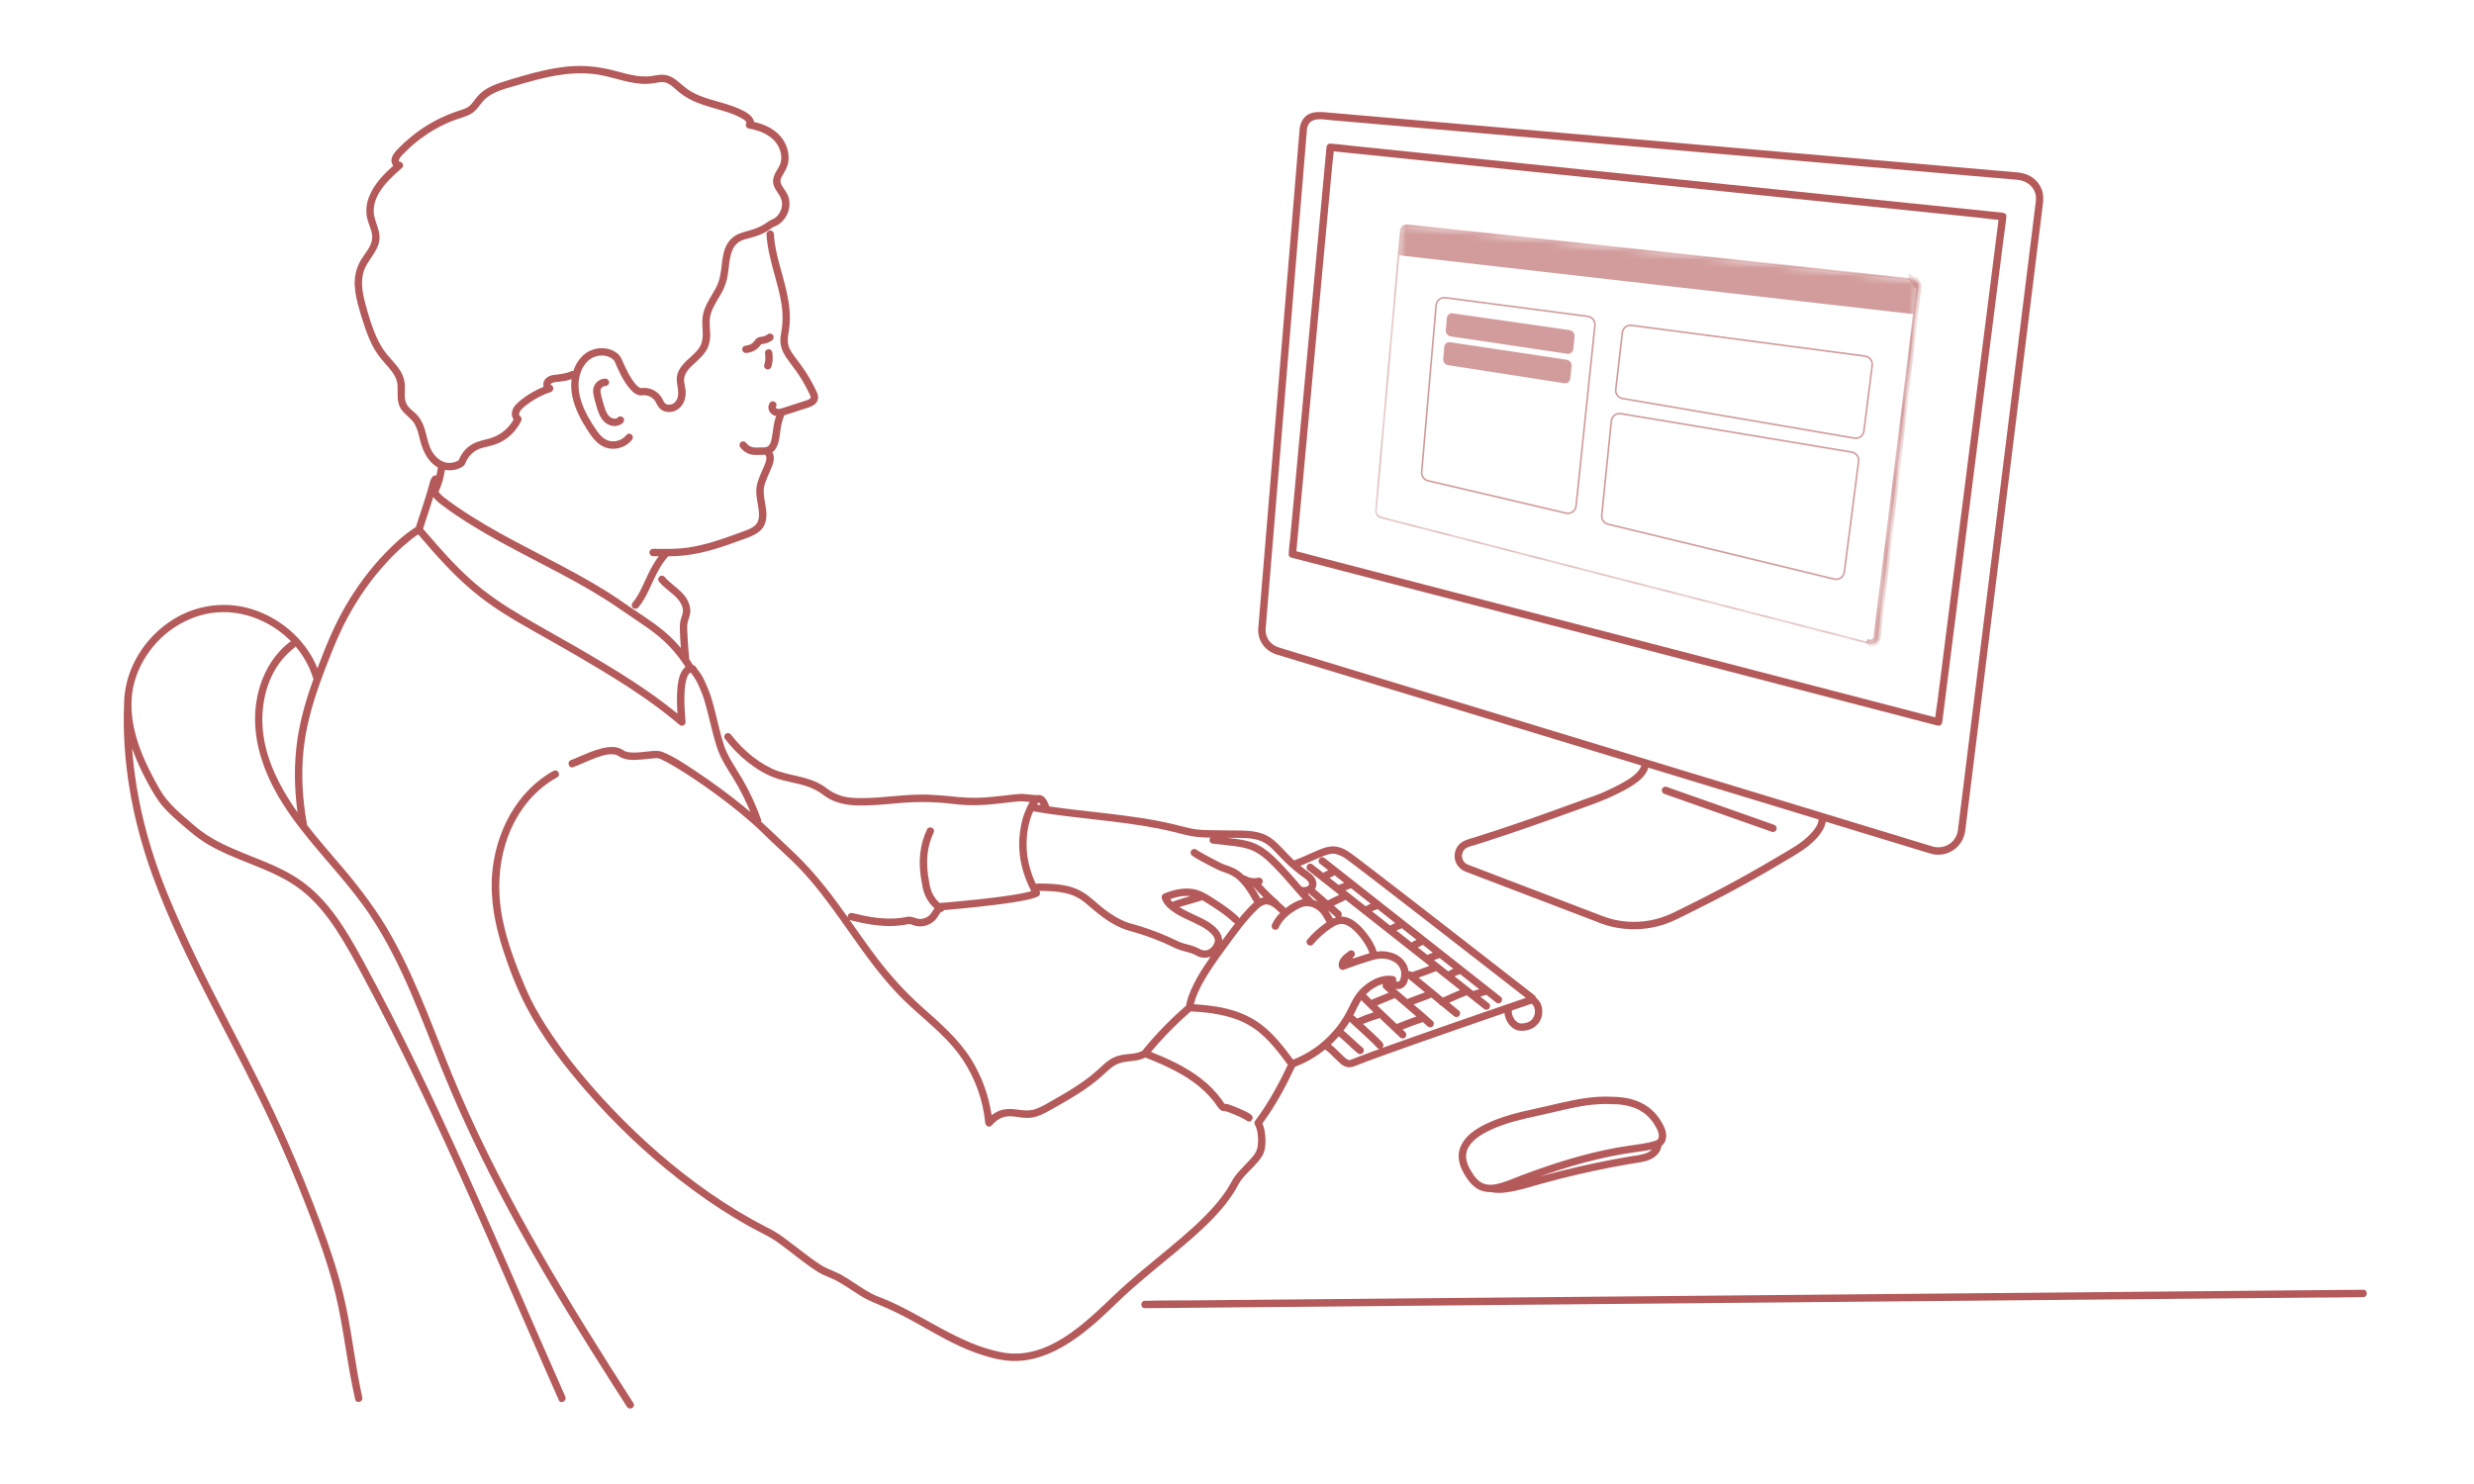 <svg fill="none" height="180" viewBox="0 0 300 180" width="300" xmlns="http://www.w3.org/2000/svg" xmlns:xlink="http://www.w3.org/1999/xlink"><clipPath id="a"><path d="m15 8h272v162.854h-272z"/></clipPath><mask id="b" height="180" maskUnits="userSpaceOnUse" width="300" x="0" y="0"><path d="m0 0h300v180h-300z" fill="#fff"/></mask><mask id="c" height="52" maskUnits="userSpaceOnUse" width="67" x="166" y="27"><path d="m169.814 27.111 62.988 6.744-5.175 44.446-60.963-15.551z" fill="#fff"/></mask><g mask="url(#b)"><g clip-path="url(#a)" fill="#b45a5a"><path d="m154.819 79.391c.317.098.634.193.95.29 1.488.453 2.975.906 4.463 1.359 2.413.735 4.826 1.469 7.239 2.204 3.085.939 6.17 1.879 9.256 2.819 3.504 1.067 7.008 2.134 10.512 3.201 3.67 1.118 7.339 2.235 11.009 3.352.261.08.521.159.782.238-.011.034-.022.067-.034.101-.005.017-.009.028-.011.035-.003.005-.006.011-.011.021-.051.104-.104.206-.166.303-.024.038-.051.076-.076.114-.006.008-.031.041-.04.053-.006.008-.012.016-.02.025-.081.096-.165.189-.254.278-.432.426-.902.725-1.46 1.048-.784.453-1.604.842-2.427 1.218-.875.4-1.81.689-2.714 1.02-3.325 1.217-6.655 2.421-10.017 3.532-.941.312-1.883.617-2.827.916-.806.257-1.7.405-2.222 1.134-.371.517-.467 1.246-.25 1.844.217.595.656 1.011 1.24 1.241.96.377 1.926.736 2.89 1.104 1.956.747 3.912 1.494 5.867 2.241 1.805.69 3.609 1.38 5.415 2.069.48.184.961.367 1.44.55.064.024.127.049.191.073-.017-.006.179.074.203.084.105.043.211.085.317.124.235.089.473.169.713.242.478.143.964.255 1.457.334 1.919.308 3.903.153 5.74-.493.989-.348 1.921-.844 2.859-1.308.878-.434 1.752-.875 2.623-1.322 2.498-1.282 4.964-2.625 7.387-4.044.803-.471 1.603-.95 2.403-1.426 1.162-.69 2.313-1.428 3.198-2.469.455-.535.837-1.136.954-1.83 1.751.533 3.502 1.066 5.253 1.6 1.798.547 3.595 1.095 5.393 1.642.696.212 1.389.438 2.089.636 1.979.56 3.914-.769 4.178-2.787.031-.241.059-.484.089-.725.181-1.46.362-2.92.543-4.38.311-2.506.62-5.011.931-7.517.402-3.245.804-6.491 1.206-9.736.455-3.679.911-7.357 1.366-11.037.472-3.807.943-7.612 1.415-11.419.449-3.628.898-7.255 1.348-10.883.389-3.143.778-6.285 1.168-9.428.291-2.352.582-4.704.873-7.056.156-1.255.311-2.51.466-3.765.074-.592.1-1.169-.106-1.751-.453-1.277-1.583-2.022-2.899-2.141-.961-.088-1.923-.167-2.885-.251-2.033-.176-4.066-.354-6.1-.53-2.855-.248-5.71-.496-8.565-.744-3.426-.297-6.851-.595-10.277-.893-3.747-.326-7.493-.651-11.24-.977-3.817-.331-7.634-.663-11.451-.995-3.637-.316-7.275-.632-10.912-.948-3.207-.279-6.414-.557-9.621-.836-2.527-.22-5.054-.439-7.581-.659-1.596-.139-3.193-.278-4.788-.416-1.328-.116-2.804-.35-3.501 1.191-.191.422-.205.875-.242 1.327-.051.615-.102 1.23-.152 1.845-.188 2.271-.376 4.542-.564 6.814-.269 3.255-.539 6.511-.808 9.766-.31 3.75-.621 7.499-.931 11.248-.311 3.753-.621 7.507-.932 11.26-.27 3.268-.541 6.535-.811 9.802-.19 2.291-.38 4.582-.569 6.873-.069.826-.137 1.653-.206 2.479-.083 1.477.861 2.688 2.244 3.116zm65.709 20.07c-.007.075-.054.269-.098.4-.043.124-.122.278-.201.413-.192.326-.432.616-.694.889-.532.554-1.14 1.033-1.784 1.449-.748.483-1.532.92-2.298 1.374-2.111 1.254-4.249 2.462-6.418 3.612-1.611.855-3.237 1.682-4.872 2.489-.888.439-1.767.902-2.712 1.206-.884.285-1.801.459-2.729.508-.938.049-1.88-.018-2.799-.212-.733-.156-1.427-.399-2.121-.675-.292-.116-.588-.225-.882-.337-1.58-.604-3.16-1.208-4.741-1.812-1.992-.762-3.985-1.523-5.978-2.284-1.313-.502-2.626-1.004-3.94-1.506-.091-.034-.184-.067-.274-.104-.351-.146-.582-.422-.671-.784-.008-.035-.016-.071-.022-.107-.001-.004-.001-.007-.002-.01 0-.006-.001-.014-.001-.022-.004-.058-.006-.116-.005-.174.004-.132.008-.178.066-.351.058-.176.218-.401.369-.508.326-.229.768-.305 1.178-.434.484-.154.969-.308 1.452-.464 3.344-1.08 6.657-2.243 9.958-3.446 1.795-.654 3.63-1.246 5.357-2.065.741-.352 1.478-.72 2.172-1.159.493-.311.983-.662 1.374-1.097.3-.333.536-.711.676-1.136 3.035.924 6.07 1.848 9.105 2.773 3.241.987 6.481 1.973 9.721 2.96.608.185 1.216.37 1.823.555-.004.019-.007.039-.009.059zm-67.054-23.186c.072-.874.144-1.748.216-2.621.19-2.302.381-4.605.572-6.907.268-3.238.536-6.476.803-9.714.308-3.724.616-7.448.924-11.172.308-3.72.616-7.44.924-11.161.267-3.226.533-6.453.801-9.679.189-2.283.377-4.565.566-6.848.052-.631.105-1.261.157-1.893.023-.275.021-.57.092-.839.357-1.333 1.911-.949 2.92-.861 1.629.142 3.26.283 4.89.425 2.523.219 5.047.439 7.57.658 3.195.278 6.39.555 9.584.833 3.613.314 7.225.628 10.838.942 3.771.328 7.542.655 11.313.983 3.717.323 7.434.646 11.151.969 3.391.294 6.781.589 10.171.884 2.849.248 5.697.495 8.546.743 2.047.178 4.095.356 6.142.534 1 .087 2.002.169 3.002.261 1.098.101 2.053.826 2.212 1.97.052.367-.013.743-.059 1.108-.16 1.29-.319 2.58-.479 3.87-.291 2.348-.582 4.696-.873 7.044-.387 3.127-.774 6.255-1.161 9.383-.446 3.601-.893 7.202-1.338 10.803-.466 3.76-.931 7.52-1.397 11.28-.453 3.652-.905 7.305-1.357 10.957-.401 3.231-.8 6.462-1.201 9.692-.31 2.502-.619 5.004-.929 7.506-.186 1.496-.371 2.993-.556 4.489-.034.273-.059.548-.101.819-.228 1.466-1.65 2.344-3.063 1.939-.758-.217-1.51-.459-2.264-.689-1.826-.556-3.652-1.113-5.478-1.668-2.651-.807-5.301-1.615-7.951-2.422-3.213-.978-6.427-1.957-9.64-2.935-3.556-1.083-7.112-2.166-10.668-3.248-3.64-1.108-7.279-2.217-10.918-3.325-3.462-1.054-6.925-2.108-10.386-3.163-3.067-.934-6.134-1.868-9.201-2.801-2.409-.734-4.819-1.468-7.229-2.201-1.501-.457-3.002-.914-4.503-1.371-.33-.101-.66-.201-.99-.301-1.036-.315-1.715-1.153-1.651-2.271z"/><path d="m156.519 67.608c.025.011.051.021.08.029.702.182 1.403.365 2.105.547 1.9.494 3.8.988 5.7 1.482 2.808.73 5.616 1.46 8.424 2.191 3.439.894 6.878 1.788 10.316 2.682 3.739.972 7.477 1.944 11.216 2.916 3.801.988 7.602 1.977 11.404 2.965 3.532.918 7.063 1.837 10.595 2.755 2.985.776 5.971 1.553 8.956 2.329 2.154.56 4.308 1.12 6.462 1.68 1.015.264 2.027.547 3.047.792.044.011.087.023.13.034.311.081.532-.146.568-.432.069-.545.138-1.09.207-1.635.189-1.493.378-2.985.568-4.478.279-2.198.557-4.395.836-6.593.34-2.68.68-5.361 1.019-8.041.372-2.936.744-5.872 1.116-8.808.378-2.978.755-5.956 1.133-8.934.35-2.764.701-5.527 1.051-8.29.296-2.336.592-4.672.888-7.008.213-1.681.426-3.362.639-5.043.101-.795.247-1.6.303-2.4.003-.034.009-.068.014-.102.033-.257-.234-.427-.449-.449-.728-.075-1.455-.15-2.183-.224-1.98-.203-3.959-.407-5.939-.611-2.928-.301-5.857-.602-8.785-.903-3.572-.367-7.144-.735-10.716-1.101-3.898-.401-7.796-.802-11.695-1.202-3.948-.406-7.897-.812-11.846-1.218-3.681-.379-7.363-.757-11.045-1.136-3.1-.319-6.201-.638-9.302-.956-2.245-.231-4.49-.462-6.735-.692-1.053-.108-2.109-.255-3.164-.326-.045-.003-.091-.01-.136-.014-.257-.026-.429.228-.449.449-.153 1.645-.306 3.29-.458 4.935-.364 3.92-.729 7.84-1.092 11.759-.442 4.753-.884 9.505-1.324 14.258-.382 4.107-.763 8.215-1.145 12.323-.126 1.35-.251 2.7-.376 4.049-.06.638-.158 1.286-.179 1.927-.002.029-.006.057-.008.086-.02.217.095.351.249.404zm2.199-17.099c.441-4.752.883-9.505 1.324-14.258.381-4.107.763-8.215 1.144-12.323.126-1.35.251-2.7.377-4.05.046-.493.14-1.014.17-1.52.584.06 1.167.12 1.751.18 1.98.203 3.96.407 5.939.611 2.929.301 5.857.602 8.785.903 3.572.367 7.144.735 10.716 1.102 3.898.401 7.797.801 11.695 1.202 3.949.406 7.897.812 11.846 1.218 3.681.379 7.363.757 11.045 1.136 3.1.319 6.201.638 9.302.956 2.245.231 4.49.462 6.735.692.926.095 1.866.244 2.799.306-.051.407-.103.814-.154 1.22-.189 1.493-.378 2.985-.568 4.478-.279 2.198-.557 4.395-.836 6.593-.34 2.68-.68 5.361-1.019 8.041-.372 2.936-.744 5.872-1.116 8.808-.378 2.978-.755 5.956-1.133 8.934-.35 2.763-.701 5.527-1.051 8.29-.296 2.336-.592 4.672-.888 7.008-.213 1.681-.426 3.362-.639 5.043-.08.634-.211 1.288-.273 1.933-.527-.137-1.054-.274-1.581-.411-1.9-.494-3.8-.988-5.7-1.482-2.808-.73-5.616-1.46-8.424-2.191-3.439-.894-6.877-1.788-10.316-2.682-3.739-.972-7.477-1.944-11.216-2.916-3.801-.988-7.603-1.977-11.404-2.965-3.532-.918-7.063-1.837-10.595-2.755-2.985-.776-5.971-1.553-8.956-2.329-2.154-.56-4.308-1.12-6.462-1.68-.938-.244-1.874-.504-2.816-.736.142-1.531.284-3.062.427-4.593.363-3.92.728-7.84 1.092-11.759z"/><path d="m215.114 100.037c-.116-.041-.233-.082-.349-.123-.316-.112-.633-.223-.949-.335-.467-.165-.933-.329-1.399-.494-.574-.202-1.147-.404-1.72-.607-.623-.22-1.246-.44-1.87-.659-.631-.223-1.263-.445-1.894-.668-.589-.208-1.177-.415-1.766-.623-.496-.175-.992-.35-1.488-.525-.357-.126-.716-.253-1.074-.379-.169-.06-.338-.123-.508-.179-.007-.002-.015-.005-.022-.008-.221-.078-.501.088-.552.314-.057.251.076.469.314.552.116.041.232.082.348.123.317.112.633.223.95.335.466.165.933.329 1.399.494.573.202 1.146.405 1.719.607.624.22 1.247.44 1.87.659.631.223 1.263.446 1.894.668l1.767.623c.496.175.991.35 1.487.524.358.126.716.253 1.074.379.169.06.338.123.509.179.007.003.014.006.021.008.222.079.501-.088.552-.313.058-.252-.076-.469-.313-.553z"/><path d="m98.206 48.358c.006-.006.012-.011.017-.016-.009.003-.026.02-.032.027.003-.002.007-.005.011-.008.001-.001.002-.002.003-.003z"/><path d="m94.076 49.391v.001c.004-.006.005-.007 0-.001z"/><path d="m98.244 47.967c.015.046.013.036.007.02-.002-.007-.005-.013-.007-.02z"/><path d="m94.07 49.397s.003-.004.005-.006c0-.001-.001-.003-.001-.004-.001.002-.002.003-.003.005v.005z"/><path d="m94.516 49.59c-.029.001-.039.002-.039.002.013-.001.026-.002.039-.002z"/><path d="m94.072 49.407s-.001-.001-.002-.002v.011c.001.002.002.004.004.008 0 0 0 .001.001.001.001 0 .002-.001.003-.002.002.005.004.011.006.016.002.003.003.005.004.008.001-.011-.003-.022-.008-.031 0-.006-.001-.013-.004-.024-.001.002-.003.004-.005.007 0 .003.001.005.002.007z"/><path d="m95.556 40.824c.004-.034.008-.068.012-.102 0-.002 0-.005.001-.007.002-.013.004-.025.005-.037.036-.252.082-.502.117-.754.263-1.871-.078-3.733-.55-5.543-.233-.894-.494-1.782-.724-2.677-.114-.446-.221-.895-.312-1.347-.046-.228-.088-.457-.125-.686-.017-.105-.033-.211-.048-.316 0-.004-.001-.01-.002-.017 0 .002 0 .004.001.005-.004-.025-.007-.05-.01-.075-.008-.062-.015-.124-.022-.187-.025-.224-.044-.449-.056-.674-.013-.234-.197-.46-.449-.449-.232.01-.463.197-.449.449.102 1.803.602 3.545 1.079 5.277.233.848.461 1.699.629 2.564.041.213.079.427.112.642.008.055.017.11.025.165.001.005.002.017.004.029.002.013.004.029.005.035.015.116.028.233.04.349.043.429.064.86.054 1.292-.004.211-.016.421-.035.631-.01.104-.021.208-.034.311-.004.025-.013.09-.015.105-.01.068-.021.136-.032.203-.08.496-.175 1.002-.138 1.505.067.917.547 1.681 1.091 2.393.547.717 1.075 1.44 1.54 2.213.236.393.458.795.665 1.203.106.211.211.422.308.637 0 .001.001.002.002.004 0 0 0 0 0-.001v.001c.002.006.005.014.008.022.006.017.013.035.019.053.012.035.021.072.03.108-.002-.001.002.044.005.059 0 .002.001.002.001.004-.004.014-.007.028-.01.042-.009.013-.016.028-.024.041-.001.002-.002.004-.004.007.023-.053-.004.002-.02.019-.007.007-.014.014-.022.021.002-.001.005-.001.006.001 0 0-.015.011-.029.02-.014.014-.016.014-.012.008-.005.004-.008.005-.007.005-.041.028-.083.052-.126.075-.033.017-.066.033-.1.049-.014.005-.028.011-.04.016-.098.038-.198.069-.298.101-.478.154-.956.308-1.434.462-.47.151-.939.32-1.416.452-.058.016-.116.03-.175.043-.026.005-.052.01-.078.015h.002c-.001 0-.002 0-.002 0-.014.002-.042.003-.042.002-.037.002-.074.005-.111.004-.008 0-.026 0-.044 0-.007-.001-.016-.003-.029-.005-.013-.003-.025-.006-.038-.009-.001 0-.023-.005-.043-.011-.013-.008-.03-.02-.045-.028-.017-.019-.044-.048-.06-.063-.006-.01-.011-.02-.017-.03 0 .003 0 .006-.001.009.001-.002-.001-.009-.004-.017-.003-.005-.006-.01-.009-.016-.002 0-.004-.004-.005-.01-.003-.005-.004-.009-.004-.011 0-.001.001-.001.001-.002.001 0 .001 0 .002.001 0-.001 0-.002 0-.004 0-.001 0-.001 0-.002 0 0 0-.001 0-.001 0-.001 0-.002-.001-.004 0 0 .001-.001.001-.002 0-.001 0-.003 0-.004.001-.002.001-.005.002-.007.001.002.001.004.002.005.116-.179.136-.423-.038-.582-.164-.151-.476-.195-.635 0-.188.231-.262.484-.208.78.039.217.163.43.321.582.174.166.38.258.598.297-.137.379-.229.772-.296 1.173-.08.486-.126.977-.22 1.46-.042.217-.096.431-.176.637-.025.055-.052.109-.083.16-.018.032-.039.062-.06.092-.006.008-.013.015-.019.022-.025.028-.051.055-.079.08-.008.007-.016.014-.024.021-.052.035-.106.065-.162.092-.077.028-.157.047-.237.061-.217.02-.436.005-.653.016-.23.011-.46.02-.689-.003-.127-.021-.252-.053-.372-.099-.042-.02-.083-.04-.124-.063-.03-.017-.059-.035-.088-.054-.034-.023-.136-.111-.022-.011-.057-.05-.116-.098-.171-.152-.032-.032-.062-.065-.091-.098-.024-.028-.12-.15-.036-.039-.074-.097-.145-.172-.268-.206-.108-.029-.251-.016-.346.045-.096.062-.18.154-.206.268-.025.109-.026.252.045.346.136.179.277.345.455.485.178.139.358.244.568.33.293.12.616.16.93.163.242.002.483-.025.725-.02.116.002.232.001.348-.007.005.004.009.008.013.011.015.014.029.029.043.044.004.005.014.017.023.028.01.015.02.03.029.045.009.015.017.032.026.048.014.041.026.083.035.126.007.08.005.16-.002.24-.048.285-.151.558-.262.825-.283.665-.609 1.319-.81 2.015-.099.344-.149.702-.148 1.061.001.368.051.735.107 1.097.058.371.131.741.182 1.114.041.324.061.652.026.977-.025.153-.063.302-.119.446-.054.116-.12.226-.195.33-.009.01-.017.019-.019.021-.025.029-.051.058-.078.085-.053.054-.108.104-.166.152.005-.003.009-.006.014-.01-.008.005-.016.011-.024.018-.001.001-.002.002-.003.002-.006.005-.013.009-.019.014-.031.023-.063.044-.096.066-.068.045-.139.087-.211.126-.123.068-.249.127-.378.183-.436.181-.883.336-1.325.499-.493.181-.987.359-1.483.529-.981.336-1.975.642-2.986.875-.551.128-1.107.232-1.667.31-1.047.135-2.101.151-3.155.14-.306-.004-.612-.008-.917-.012-.235-.003-.46.208-.449.449.011.245.197.446.449.449.227.003.454.006.681.009-.476.635-.872 1.325-1.222 2.04-.403.824-.749 1.678-1.192 2.481-.115.208-.237.413-.37.61-.061.091-.126.179-.191.267-.001.001-.002.002-.002.002-.018.023-.037.046-.056.069-.037.045-.075.09-.114.133-.156.176-.186.464 0 .635.17.156.469.188.635 0 .591-.666.999-1.459 1.373-2.26.407-.87.787-1.753 1.279-2.579.147-.247.303-.489.471-.723.041-.058.083-.115.126-.172.018-.025.103-.132.014-.02.021-.026.042-.053.063-.08.096-.121.196-.239.298-.354.013-.014.025-.029.035-.045.651-.006 1.301-.032 1.949-.104 1.229-.137 2.436-.404 3.622-.753 1.165-.342 2.309-.756 3.448-1.177 1.004-.372 2.198-.731 2.662-1.803.206-.476.262-.987.224-1.502-.038-.517-.142-1.027-.226-1.538-.017-.107-.034-.215-.048-.322-.044-.356-.066-.717-.027-1.075.071-.455.242-.891.42-1.314.188-.443.394-.878.567-1.327.172-.446.307-.969.156-1.441-.029-.091-.068-.183-.116-.267.095-.066.184-.144.26-.234.182-.215.305-.452.4-.717.17-.474.22-.987.288-1.482.084-.617.181-1.24.413-1.821.016-.035.031-.07.047-.105.02-.043.036-.085.047-.128.476-.138.946-.303 1.418-.455.492-.159.985-.312 1.476-.475.405-.134.848-.332 1.065-.723.142-.257.164-.553.091-.836-.066-.257-.202-.503-.318-.741-.419-.859-.903-1.687-1.444-2.475-.263-.383-.543-.751-.826-1.119-.265-.345-.526-.695-.732-1.078-.025-.047-.049-.093-.072-.141-.01-.021-.02-.042-.03-.064 0-.001-.009-.02-.017-.036-.005-.012-.011-.028-.014-.033-.011-.027-.021-.054-.031-.081-.02-.054-.038-.11-.054-.166-.028-.095-.051-.193-.068-.29-.002-.011-.005-.036-.007-.048-.002-.016-.004-.032-.005-.047-.006-.068-.01-.135-.011-.203-.002-.123.002-.245.012-.367.004-.054.009-.109.015-.163zm-1.489 8.548s-.001.003-.001.005c-.001-.007-.003-.014-.005-.018.002.005.004.009.006.013zm-.014.046s-.001.002-.001.003c-.005.006-.009.011-.016.019.006-.007.011-.014.016-.022zm-17.147 23.45c.012-.016.025-.033.025-.032-.004.011-.015.022-.025.032zm14.822-9.318c.005-.008.01-.014.01-.014 0 .001-.004.007-.01.014zm2.586-13.955c-.01 0-.02-.002-.025-.004.011.002.018.003.025.004zm-.193-.09c.014.025.009.015 0 0zm-.023-.032s-.003-.002-.004-.002c.001 0 .002.001.004.002zm3.84-.963c-.015.007-.025.012 0 0zm.029-.013c.004-.001.006-.002.007-.002-.002 0-.005.002-.007.002z"/><path d="m91.444 63.826c-.061.04-.049.036-.03.023.007-.005.014-.01.021-.016.003-.003.006-.005.009-.008z"/><path d="m92.786 43.757c-.026.166-.063.328-.113.489-.07.224.083.5.314.552.243.056.477-.074.552-.314.182-.583.205-1.196.099-1.796-.019-.105-.118-.217-.206-.268-.096-.056-.238-.08-.346-.045-.108.035-.214.102-.268.206-.059.112-.068.221-.045.346.005.029.009.057.014.086.028.248.028.496 0 .744z"/><path d="m92.259 41.809c-.018.024-.04.058 0 0z"/><path d="m91.25 41.603c-.011.01-.021.019-.033.028-.008.006-.018.013-.023.017-.016.011-.032.022-.048.033-.029.019-.059.038-.088.055-.05.029-.101.054-.153.078-.113.043-.229.075-.348.096-.036.004-.073.008-.11.01-.234.01-.46.199-.449.449.011.234.197.46.449.449.41-.018.819-.14 1.162-.368.166-.111.325-.24.455-.391.075-.087.148-.181.214-.276-.007.011-.013.019-.019.027.002-.004.005-.007.008-.009.014-.016.029-.03.044-.046.001 0 .002-.001.003-.002.028-.008.056-.014.086-.019.198-.025.394-.05.583-.118.218-.078.425-.18.61-.32.097-.074.172-.146.206-.268.029-.108.016-.251-.045-.346-.062-.096-.154-.18-.268-.206-.11-.025-.252-.026-.346.045-.112.085-.232.155-.359.215-.124.047-.252.081-.384.102-.193.021-.388.04-.555.15-.087.057-.167.125-.233.205-.042.051-.081.103-.121.156-.022.03-.111.133-.014.021-.046.053-.09.106-.139.156-.028.027-.056.053-.085.079z"/><path d="m73.165 53.131s.001.001.001.001c-.08-.067-.024-.017-.001-.001z"/><path d="m72.514 52.453s.003.004.004.006c.017.022.07.081-.004-.006z"/><path d="m146.036 148.831c.926-.884 1.812-1.813 2.603-2.821.372-.475.726-.964 1.046-1.475.262-.419.458-.885.742-1.288.585-.828 1.401-1.489 2.054-2.263.29-.345.59-.712.754-1.137.208-.543.237-1.206.213-1.782-.026-.601-.129-1.243-.369-1.809 1.571-2.108 2.844-4.483 3.952-6.856.843-.322 1.654-.724 2.413-1.21.432-.277.85-.578 1.249-.902.05.086.128.153.228.182.004.002.007.004.01.005.008.005.015.011.023.017.007.005.013.01.019.016.11.092.215.192.319.292.267.258.527.522.795.779.286.273.587.585.952.75.401.181.809.157 1.212-.007.532-.217 1.071-.418 1.609-.618.794-.295 1.591-.584 2.388-.87.971-.349 1.944-.695 2.917-1.038 1.066-.377 2.132-.751 3.198-1.124 1.081-.378 2.162-.754 3.244-1.13 1.003-.348 2.008-.696 3.013-1.043.605-.209 1.209-.417 1.815-.626.017.208.059.414.132.613.138.381.353.737.652 1.014.251.232.569.438.912.497.371.064.772.03 1.136-.06.598-.149 1.131-.526 1.443-1.061.287-.493.368-1.068.275-1.626-.084-.494-.354-.946-.751-1.248-.007-.102-.048-.198-.13-.261-.518-.404-1.036-.808-1.555-1.212-.795-.619-1.589-1.237-2.384-1.855-.996-.775-1.992-1.55-2.989-2.324-1.1-.855-2.2-1.71-3.3-2.565-1.122-.87-2.243-1.739-3.365-2.609-1.078-.835-2.156-1.669-3.236-2.503-.904-.698-1.809-1.396-2.716-2.091-.666-.511-1.332-1.022-2.002-1.528-.76-.574-1.54-1.211-2.51-1.364-.555-.088-1.094.015-1.618.203-.73.261-1.431.603-2.143.911-.242.105-.401.172-.62.263-.244.101-.49.2-.737.296-.045-.04-.09-.079-.133-.12-.904-.84-1.655-1.859-2.666-2.58-1.068-.763-2.379-.9-3.656-.924-1.384-.026-2.77-.007-4.154-.05-.675-.021-1.343-.076-2.005-.216-.666-.142-1.32-.333-1.982-.491-2.61-.622-5.275-.98-7.936-1.295-2.39-.283-4.786-.521-7.167-.873-.003-.02-.008-.041-.015-.062-.159-.435-.357-.906-.754-1.177-.168-.115-.369-.159-.564-.139-.037-.003-.075-.003-.113.002-.003 0-.005 0-.008 0-.029-.001-.059.001-.088.001-.087-.001-.175-.007-.263-.013-.211-.014-.421-.035-.631-.056-.381-.038-.76-.099-1.143-.068-1.426.114-2.841.338-4.269.431-1.415.092-2.826.002-4.232-.162-.713-.083-1.423-.11-2.138-.157-.728-.049-1.46-.047-2.19-.017-1.449.059-2.889.231-4.335.332-.725.051-1.451.084-2.178.077-.677-.007-1.354-.029-2.013-.195-.58-.146-1.127-.377-1.633-.696-.272-.171-.509-.382-.775-.558-.272-.179-.558-.337-.854-.473-1.168-.54-2.427-.749-3.667-1.056-.58-.144-1.157-.312-1.699-.567-.556-.262-1.092-.568-1.603-.909-1.051-.701-1.994-1.558-2.822-2.51-.201-.23-.396-.467-.582-.709-.147-.192-.387-.294-.614-.161-.189.111-.309.421-.161.614.812 1.06 1.732 2.03 2.784 2.854 1.015.795 2.134 1.497 3.354 1.93 1.194.424 2.462.574 3.668.954.617.195 1.199.456 1.743.808.267.173.504.388.775.558.262.165.537.309.822.432 1.326.573 2.748.614 4.172.571 1.473-.045 2.939-.218 4.408-.327 1.481-.11 2.955-.103 4.436-.005.712.047 1.418.155 2.128.221.714.067 1.441.095 2.158.089 1.446-.013 2.881-.222 4.316-.376.521-.056 1.044-.135 1.568-.085.215.02.431.044.646.066-.008.014-.017.027-.025.041-.153.254-.278.523-.394.795-.105.247-.198.5-.301.747.015-.036.03-.071.045-.107-.118.279-.192.575-.264.869-.087.356-.157.717-.209 1.08-.103.707-.149 1.419-.119 2.133.054 1.302.333 2.59.801 3.805.192.497.41.984.653 1.457-.259.081-.526.139-.79.195-.579.124-1.163.221-1.748.311-.371.057-.743.109-1.115.16-1.013.135-2.028.253-3.045.361-1.015.108-2.03.207-3.047.297-.452.04-.904.078-1.357.115-.079-.073-.157-.146-.231-.224-.057-.06-.113-.121-.166-.184-.028-.032-.056-.065-.082-.098-.006-.007-.012-.015-.017-.022-.001-.002-.003-.003-.004-.005-.185-.248-.34-.518-.464-.802-.12-.3-.205-.613-.26-.932-.066-.386-.146-.769-.201-1.157-.115-.901-.135-1.814-.023-2.716.097-.687.273-1.361.538-2.002.052-.12.106-.239.164-.357.054-.109.079-.225.046-.346-.029-.104-.109-.216-.207-.268-.202-.107-.503-.064-.614.161-.448.911-.715 1.879-.833 2.885-.114.967-.068 1.938.066 2.899.033.233.072.465.116.697.041.213.077.429.121.642.09.42.238.83.437 1.209.202.386.47.744.773 1.055.068.07.14.138.212.204-.136.165-.25.354-.364.533-.026.041-.052.081-.079.12-.009.014-.03.04-.039.05-.067.079-.14.153-.219.22-.011.01-.022.019-.034.028-.003.002-.005.004-.009.006-.04.029-.081.056-.124.082-.074.046-.153.086-.232.122-.142.055-.288.095-.437.119-.14.014-.279.015-.418.001-.124-.022-.245-.055-.364-.098-.199-.072-.384-.137-.596-.161s-.427.016-.635.057c-.176.034-.352.063-.529.088-1.042.131-2.096.092-3.136-.042-.925-.127-1.838-.325-2.743-.549-.228-.056-.498.073-.553.313-.016.072-.015.146 0 .215-.464-.654-.931-1.306-1.408-1.95-1.65-2.233-3.422-4.333-5.455-6.228-1.231-1.148-2.43-2.324-3.668-3.458.029-.08.034-.168.003-.254-.598-1.691-1.351-3.33-2.256-4.88-.44-.753-.924-1.479-1.359-2.234-.216-.376-.42-.759-.597-1.154-.02-.045-.04-.091-.06-.138-.008-.021-.017-.041-.025-.062-.03-.074-.059-.148-.086-.222-.044-.118-.085-.238-.124-.358-.402-1.229-.678-2.498-.992-3.752-.154-.613-.31-1.225-.494-1.83-.195-.644-.446-1.268-.718-1.883-.181-.411-.378-.82-.631-1.192-.139-.204-.302-.391-.438-.598-.037-.056-.072-.114-.105-.172-.02-.035-.045-.066-.074-.093-.054-.056-.12-.101-.195-.113-.007-.001-.014-.002-.021-.003-.016-.004-.032-.007-.048-.009-.155-.249-.315-.495-.481-.738 0-.008 0-.015-.001-.023-.11-1.133-.191-2.269-.237-3.406-.011-.288-.016-.578.015-.865.036-.22.102-.429.175-.639.085-.247.15-.491.176-.752.046-.472-.086-.944-.288-1.367-.388-.811-1.087-1.384-1.767-1.941-.379-.31-.756-.628-1.071-1.006-.07-.084-.212-.132-.317-.132-.11 0-.242.049-.317.132-.078.086-.137.198-.132.317.005.125.051.221.132.317.689.825 1.67 1.347 2.342 2.187.01.013.02.027.031.039-.004-.005-.007-.008-.01-.012.02.027.039.054.059.081.043.061.084.123.123.187.066.108.125.22.178.335.064.159.111.323.139.492.012.123.013.247.001.37-.058.33-.205.634-.281.96-.089.382-.101.776-.088 1.166.023.738.071 1.477.127 2.213-.249-.3-.508-.592-.779-.874-.772-.802-1.635-1.508-2.536-2.161-.851-.616-1.736-1.183-2.603-1.774-1.078-.735-2.143-1.483-3.252-2.171-2.342-1.453-4.781-2.741-7.223-4.015-2.444-1.274-4.896-2.534-7.271-3.932-1.188-.699-2.356-1.432-3.489-2.216-.276-.191-.55-.385-.822-.582-.262-.19-.528-.382-.752-.565-.232-.19-.482-.423-.626-.635-.011-.015-.021-.032-.031-.048.005-.009.01-.017.014-.026.382-.835.635-1.713.75-2.619.75.144 1.579-.002 2.205-.437.218-.152.261-.335.364-.562.095-.208.214-.41.352-.593.24-.316.547-.582.89-.78.418-.242.884-.345 1.35-.451.473-.107.927-.236 1.369-.435.781-.351 1.488-.904 2.022-1.574.274-.344.51-.708.698-1.106.113-.239.048-.457-.161-.614-.228-.171.029-.588.149-.727.3-.345.693-.63 1.066-.89.778-.541 1.626-.97 2.526-1.27.401-.134.448-.745.006-.863-.005-.026-.005-.055-.004-.067.023-.121.152-.173.267-.211.284-.092.606-.091.9-.132.437-.062.939-.118 1.364-.301-.083.689-.047 1.379.085 2.062.144.747.409 1.465.728 2.154.311.671.684 1.312 1.086 1.933.387.599.795 1.221 1.362 1.665.298.234.62.421.985.528.305.09.635.126.951.105.676-.044 1.323-.301 1.827-.758.131-.118.241-.253.347-.394.066-.086.072-.246.045-.346-.029-.104-.109-.217-.206-.268-.104-.055-.23-.083-.346-.045-.118.038-.193.108-.268.206.099-.131-.006.005-.034.037-.032.036-.065.071-.099.105-.034.034-.069.066-.105.098-.019.016-.037.032-.056.047-.14.101-.287.187-.444.259-.175.069-.357.119-.544.15-.183.02-.367.021-.55.001-.16-.026-.315-.068-.466-.127-.121-.056-.238-.121-.349-.197-.029-.02-.059-.041-.087-.062.004.004.008.007.013.011-.012-.01-.025-.02-.038-.03-.069-.056-.135-.115-.199-.176-.117-.113-.227-.233-.331-.358-.026-.032-.052-.064-.077-.095-.01-.013-.02-.026-.03-.039.002.002.004.004.005.007-.048-.063-.095-.127-.141-.193-.405-.571-.776-1.171-1.11-1.787-.183-.338-.352-.683-.503-1.035-.261-.631-.46-1.288-.557-1.966-.057-.47-.065-.947-.008-1.417.057-.38.155-.752.299-1.108.08-.182.172-.36.277-.529.058-.093.12-.182.185-.27.001-.002.002-.003.004-.005.014-.017.028-.035.043-.052.036-.043.072-.085.111-.126.073-.08.15-.155.231-.227.039-.035.079-.069.12-.102.003-.002.005-.004.008-.007.018-.013.035-.026.053-.039.148-.106.306-.195.472-.27.208-.083.424-.141.645-.176.218-.025.439-.025.657-.001.189.031.373.08.55.15.125.058.245.124.358.203.011.008.021.015.032.023.028.023.054.045.081.069.06.054.117.113.171.173.003.004.007.007.01.01.505 1.198 1.059 2.445 1.921 3.433.264.303.588.593.978.716.229.072.425.028.658.022.278-.007.555.057.799.188.248.134.461.318.608.561.18.297.299.625.558.869.461.435 1.171.522 1.755.307.637-.235 1.07-.783 1.256-1.426.09-.314.126-.655.105-.981-.025-.39-.137-.766-.181-1.153-.12-1.066.766-1.777 1.474-2.433.409-.378.809-.768 1.124-1.231.383-.562.544-1.215.561-1.889.018-.753-.141-1.52-.022-2.268.102-.644.4-1.229.72-1.789.333-.581.699-1.145.972-1.757.319-.717.459-1.456.549-2.231.139-1.2.223-2.804 1.434-3.454.399-.214.89-.312 1.34-.435.609-.168 1.206-.381 1.758-.688.304-.169.587-.368.862-.581.938-.297 1.64-1.106 1.897-2.049.129-.473.144-.982.024-1.458-.133-.531-.47-.944-.755-1.398-.122-.195-.242-.402-.259-.637-.02-.279.123-.533.259-.766.294-.502.594-.974.688-1.56.185-1.163-.225-2.353-1.009-3.221-.813-.9-1.969-1.418-3.144-1.668-.059-.535-.641-1.004-1.091-1.25-.683-.375-1.42-.65-2.161-.885-1.456-.461-2.995-.762-4.334-1.525-.668-.381-1.194-.916-1.798-1.383-.311-.241-.64-.447-1.015-.574-.429-.146-.874-.13-1.317-.065-.443.065-.872.155-1.321.165-.434.01-.87-.023-1.299-.092-.895-.142-1.767-.396-2.643-.625-1.844-.483-3.688-.675-5.591-.492-1.903.183-3.763.64-5.595 1.172-.861.249-1.725.5-2.575.787-.756.256-1.505.566-2.143 1.054-.33.253-.606.54-.859.868-.236.305-.454.632-.746.887-.308.269-.708.399-1.089.524-.378.123-.753.249-1.123.393-1.551.602-3.017 1.409-4.342 2.417-.66.502-1.289 1.042-1.875 1.629-.533.535-1.31 1.246-.963 2.082.035.083.078.16.129.229-1.204 1.063-2.35 2.274-2.941 3.783-.317.809-.403 1.692-.226 2.544.182.872.756 1.751.593 2.668-.148.833-.749 1.516-1.197 2.205-.527.81-.835 1.685-.892 2.653-.059.993.131 1.996.381 2.953.246.944.539 1.881.855 2.803.313.914.675 1.822 1.162 2.659.477.82 1.105 1.502 1.723 2.215.561.647 1.033 1.34 1.07 2.222.04.96-.141 1.975.433 2.822.466.688 1.237 1.088 1.651 1.815.326.572.462 1.228.62 1.861.33 1.321.939 2.711 2.171 3.373-.009.098-.02.195-.032.291-.034.238-.078.474-.133.707-.155-.045-.335-.016-.443.11-.098.114-.176.238-.239.367-.004.008-.008.017-.013.026-.075.163-.124.335-.147.511-.381 1.368-.825 2.716-1.27 4.064-.121.365-.242.731-.361 1.097-.008.026-.017.051-.027.077-1.375.866-2.602 2.003-3.723 3.169-1.841 1.916-3.44 4.073-4.776 6.368-1.399 2.404-2.452 4.986-3.427 7.588-1.305-3.203-4.019-5.712-7.254-6.936-3.601-1.363-7.609-.846-10.765 1.353-2.974 2.072-5.053 5.373-5.382 8.996-.004.02-.007.041-.008.062-.001.021-.002.042-.003.063-.012.148-.021.295-.028.445-.003.081-.005.162-.007.242-.301 7.049.998 14.106 3.382 20.73 2.022 5.62 4.703 11.025 7.435 16.328 2.449 4.754 4.967 9.47 7.202 14.331 1.401 3.045 2.704 6.134 3.926 9.256 1.233 3.152 2.412 6.334 3.321 9.598 1.14 4.095 1.559 8.301 2.384 12.459.115.583.24 1.165.37 1.746.127.563.992.324.865-.239-.924-4.108-1.292-8.318-2.286-12.411-.711-2.926-1.671-5.787-2.723-8.606-1.238-3.32-2.569-6.606-3.998-9.849-2.217-5.03-4.736-9.907-7.273-14.781-2.633-5.061-5.192-10.17-7.353-15.454-2.293-5.607-3.841-11.559-4.276-17.606.131.371.272.74.422 1.103.452 1.095.973 2.159 1.54 3.198.539.988 1.089 1.954 1.834 2.804.732.835 1.576 1.563 2.417 2.285.829.712 1.651 1.413 2.578 1.997 1.833 1.156 3.872 1.924 5.873 2.729 2.05.824 4.133 1.711 5.883 3.089 1.687 1.329 3.047 3.022 4.221 4.807 1.224 1.863 2.275 3.836 3.327 5.798 1.16 2.164 2.291 4.343 3.397 6.534 2.218 4.397 4.334 8.846 6.389 13.321 4.227 9.204 8.205 18.52 12.278 27.792.527 1.199 1.055 2.397 1.585 3.594.233.528 1.007.072.775-.452-4.008-9.054-7.891-18.163-11.956-27.191-3.921-8.709-8.024-17.344-12.601-25.73-1.972-3.611-4.148-7.33-7.602-9.72-3.498-2.421-7.833-3.184-11.379-5.515-.915-.602-1.727-1.333-2.552-2.049-.815-.707-1.624-1.438-2.299-2.284-.692-.866-1.204-1.891-1.717-2.869-.552-1.054-1.057-2.135-1.466-3.254-.628-1.714-1.046-3.535-1.03-5.365.012-.292.026-.583.043-.875 0-.006 0-.013 0-.02.011-.129.025-.257.041-.385.232-1.848.991-3.606 2.08-5.108 2.179-3.006 5.786-4.958 9.531-4.76 2.873.151 5.661 1.491 7.674 3.553-.077.011-.155.041-.227.098-2.28 1.776-3.605 4.513-4.012 7.338-.447 3.099.212 6.178 1.482 9.012 1.016 2.267 2.372 4.303 3.871 6.243.018.034.042.064.07.09 2.755 3.55 5.978 6.784 8.456 10.531 3.844 5.814 6.136 12.446 8.749 18.858 2.746 6.738 5.986 13.258 9.528 19.61 3.554 6.372 7.396 12.578 11.32 18.729.494.775.99 1.548 1.486 2.321.311.485 1.088.036.775-.453-3.894-6.067-7.734-12.172-11.321-18.427-3.581-6.244-6.911-12.64-9.762-19.251-2.713-6.289-4.847-12.855-8.19-18.856-1.681-3.018-3.729-5.752-5.96-8.382-1.456-1.717-2.953-3.408-4.334-5.185-.554-3.046-.757-6.156-.421-9.239.285-2.619 1.006-5.265 1.895-7.787.466-1.322.978-2.627 1.498-3.927.583-1.457 1.209-2.888 1.957-4.268 1.283-2.372 2.808-4.554 4.606-6.531.685-.753 1.407-1.474 2.171-2.146.314-.276.637-.542.966-.802 0 0 0 0 .001-.001.016-.012.03-.023.046-.035.034-.026.068-.051.101-.077.072-.054.145-.108.218-.161.131-.095.264-.188.399-.278.012-.008.024-.015.036-.023.062.072.124.144.185.217.485.568.972 1.135 1.466 1.695 1.986 2.254 4.094 4.398 6.519 6.181 2.41 1.772 5.045 3.202 7.645 4.669 2.6 1.467 5.187 2.967 7.727 4.537 2.51 1.552 4.966 3.203 7.256 5.068.288.234.574.473.856.714.078.078.206.136.317.132.021-.001.042-.004.063-.008.092-.01.18-.05.254-.124.009-.009.017-.018.026-.029.072-.077.116-.176.106-.289-.001-.008-.001-.015-.002-.023 0-.023-.002-.047-.006-.069-.043-.479-.08-.959-.103-1.44-.032-.634-.044-1.27-.019-1.904.013-.334.038-.669.081-1.001.052-.362.126-.725.261-1.066.028-.063.059-.125.093-.185.02-.035.042-.07.065-.104.005-.007.01-.014.016-.022.035-.041.072-.078.112-.113.015-.011.032-.023.044-.031.011-.006.022-.012.032-.017.02-.007.039-.014.059-.019.092.132.191.26.287.39.219.294.397.614.556.944.066.135.129.272.189.41.032.074.064.147.096.221.008.019.016.036.023.055.022.052.043.105.065.157.118.29.233.582.331.879.19.574.344 1.16.494 1.745.328 1.278.612 2.569.992 3.833.2.665.455 1.308.776 1.925.399.767.872 1.491 1.325 2.227.459.747.885 1.512 1.273 2.298.196.396.382.797.559 1.202.041.093.082.187.121.281-.046-.111.022.053.034.081.024.057.047.116.071.173.013.03.025.061.036.091-.284-.245-.572-.486-.864-.723-1.828-1.484-3.73-2.881-5.691-4.184-1.288-.856-2.621-1.778-4.061-2.364-.594-.242-1.206-.137-1.831-.071-.568.06-1.139.127-1.712.125-.443-.002-.896-.035-1.272-.29-.757-.513-1.675-.433-2.528-.23-.98.232-1.912.641-2.833 1.039-.313.135-.625.276-.948.387-.543.188-.309 1.055.239.865.786-.272 1.532-.653 2.308-.953.819-.316 1.804-.712 2.702-.589.355.048.569.269.883.411.479.218 1.021.261 1.542.256.541-.005 1.081-.068 1.619-.124.248-.026.497-.053.746-.07.103-.007.208-.013.312-.015.024 0 .123.003.17.002.038.01.115.028.141.036.038.012.075.027.113.041.021.007.041.016.062.024.005.002.01.004.014.005.004.002.008.004.013.005.242.106.477.226.71.349.703.374 1.383.79 2.056 1.216 1.873 1.185 3.687 2.471 5.439 3.828.945.732 1.872 1.489 2.771 2.277.91.798 1.759 1.653 2.633 2.489 1.047 1.002 2.14 1.96 3.146 3.004.935.971 1.808 2 2.64 3.06 3.328 4.234 6.039 8.969 9.872 12.794 2.01 2.007 4.32 3.706 6.174 5.869 1.782 2.081 3.019 4.605 3.606 7.279.142.646.244 1.3.306 1.958.034.351.487.637.766.317.434-.498.938-.899 1.592-1.053.563-.133 1.14-.048 1.702.04.74.115 1.444.145 2.168-.082.704-.222 1.349-.595 1.988-.954 1.279-.719 2.557-1.445 3.77-2.273.593-.405 1.169-.834 1.722-1.293.538-.447 1.025-.956 1.574-1.39.619-.489 1.275-.689 2.052-.767.716-.071 1.428-.131 2.069-.475.221.086.441.172.661.26.131.053.262.106.393.16.065.027.131.055.196.082.03.012.061.025.091.038-.122-.051.005.002.037.015.536.228 1.067.468 1.589.725 1.035.509 2.04 1.084 2.972 1.765.056.041.112.083.168.124.025.02.051.039.077.059.002.001.003.002.004.003-.003-.002.003.002.02.015.007.005.013.011.021.016-.004-.003-.008-.005-.012-.008.112.087.223.176.332.267.216.179.427.366.631.559.409.387.788.803 1.136 1.245-.003-.005-.006-.009-.011-.015.006.008.012.015.018.023 0 .001.001.002.002.002.003.005.008.012.012.018.017.022.035.046.052.069.044.059.089.119.132.18.084.117.162.237.243.356.112.165.234.318.405.426.176.112.393.136.598.14.019.004.037.009.055.014.053.015.105.032.156.05.151.05.301.107.449.165.086.033.172.067.258.102.045.018.09.037.134.055.022.009.043.017.064.026.001.001.003.002.004.002.182.078.363.157.543.24.277.128.547.263.804.427l.01.01c-.002-.002-.005-.005-.007-.008.002.001.005.003.008.004.057.064.123.113.213.138.107.029.25.016.346-.045.187-.121.308-.412.16-.614-.186-.256-.489-.399-.765-.536-.388-.193-.787-.363-1.186-.528-.301-.123-.605-.248-.916-.342-.042-.013-.083-.025-.125-.033-.076-.015-.154-.024-.231-.028-.012 0-.058.003-.091.001 0 0-.001 0-.001-.001.021-.003.035-.012-.01-.005-.018-.021-.057-.053-.066-.062 0 0-.001-.002-.001-.002-.001-.002-.002-.004-.004-.005-.023-.034-.046-.067-.068-.101-.081-.12-.163-.239-.247-.356-.69-.953-1.52-1.789-2.449-2.509-.942-.73-1.957-1.351-3.018-1.893-1.003-.513-2.039-.958-3.086-1.373 1.148-1.38 2.389-2.684 3.703-3.907.367-.342.741-.676 1.12-1.006.439.023.877.051 1.315.09.246.022.491.047.737.076.105.012.212.02.316.039.009.001.018.003.024.004.03.004.061.008.091.013.071.01.143.021.214.032.956.148 1.905.365 2.815.697.105.039.209.078.312.119.05.021.109.038.158.064.006.003.011.005.015.007.032.014.065.028.098.043.217.096.432.199.642.311.427.226.837.485 1.226.773.047.036.1.068.143.109-.008-.008-.082-.064-.02-.015.023.018.047.037.07.055.102.081.202.164.3.247.174.149.344.303.51.462.348.332.677.682.993 1.044.179.204.354.413.525.624.082.102.164.204.246.307.044.055.087.111.131.167.012.016.024.031.037.048.007.008.014.017.021.026.001.001.001.002.002.003.286.374.567.752.846 1.131-1.117 2.37-2.4 4.736-3.986 6.826-.096.127-.069.323 0 .453.325.608.411 1.453.374 2.16-.028.543-.118.978-.432 1.418-.285.396-.629.752-.964 1.105-.649.685-1.332 1.332-1.779 2.171-.546 1.025-1.233 1.967-1.99 2.845-1.704 1.976-3.713 3.673-5.715 5.336-2.201 1.828-4.44 3.618-6.515 5.591-3.649 3.469-8.196 8.057-13.744 6.961-5.239-1.036-9.427-4.515-14.288-6.499-.526-.215-1.056-.396-1.555-.67-.475-.262-.931-.556-1.386-.851-.948-.614-1.888-1.286-2.928-1.738-.647-.281-1.227-.5-1.826-.894-.793-.523-1.551-1.099-2.308-1.674-.754-.574-1.502-1.158-2.269-1.716-.653-.474-1.313-.834-2.03-1.2-2.331-1.191-4.57-2.561-6.72-4.053-4.253-2.952-8.172-6.386-11.749-10.125-3.024-3.162-5.852-6.559-8.2-10.257-.885-1.393-1.7-2.835-2.353-4.353-1.203-2.798-2.31-5.672-2.892-8.672-1.008-5.2.022-10.945 3.802-14.851.842-.871 1.8-1.603 2.861-2.189.506-.279.053-1.055-.453-.775-4.517 2.495-7.064 7.554-7.446 12.58-.236 3.108.384 6.221 1.344 9.165.769 2.357 1.681 4.729 2.836 6.929 1.924 3.67 4.499 7.017 7.205 10.138 3.404 3.926 7.185 7.54 11.28 10.74 2.129 1.663 4.342 3.219 6.656 4.615 1.146.693 2.316 1.345 3.51 1.952.732.371 1.392.761 2.055 1.248 1.574 1.156 3.071 2.443 4.733 3.475.648.402 1.359.59 2.029.941 1.057.554 2.028 1.261 3.039 1.891 1.032.643 2.133 1.022 3.239 1.514 1.253.557 2.463 1.201 3.661 1.868 2.305 1.286 4.582 2.639 7.075 3.535 1.292.464 2.661.853 4.034.962 1.303.103 2.627-.096 3.864-.508 2.619-.869 4.886-2.57 6.931-4.38 1.069-.946 2.07-1.963 3.117-2.933 1.067-.988 2.171-1.934 3.287-2.866 2.179-1.819 4.419-3.576 6.474-5.538zm-109.984-59.052c-.418 2.916-.367 5.852.03 8.764-.34-.48-.671-.968-.986-1.466-1.732-2.735-3.108-5.841-3.267-9.115-.136-2.801.583-5.777 2.396-7.971.442-.535.942-1.015 1.489-1.441.059-.046.099-.097.124-.149.36.422.689.869.981 1.338.482.774.86 1.597 1.131 2.467.016.053.039.098.066.136-.873 2.417-1.6 4.89-1.966 7.439zm30.741-43.052c-.004-.007-.007-.014-.009-.023.004.009.007.02.009.023zm10.854.338c.007.004.006.003 0 0zm.063.016c.018.007.017.004 0 0zm12.823-32.204c.022.044-.001.038 0 0zm.003-.008s-.002.002-.003.004c0-.002 0-.004.001-.007 0 .002.001.004.002.003zm-38.015 40.099c-.63-.921-.72-2.05-1.07-3.083-.184-.544-.439-1.051-.816-1.487-.437-.507-1.099-.851-1.377-1.486-.302-.686-.111-1.504-.162-2.228-.053-.744-.324-1.413-.757-2.016-.421-.584-.929-1.093-1.389-1.645-.48-.576-.863-1.228-1.183-1.906-.656-1.389-1.101-2.914-1.492-4.397-.378-1.434-.635-3.051.09-4.423.643-1.214 1.794-2.264 1.651-3.755-.075-.79-.442-1.494-.619-2.258-.147-.636-.087-1.288.117-1.904.435-1.317 1.453-2.396 2.45-3.318.257-.238.519-.467.786-.694.305-.26.05-.765-.317-.766-.189 0 .03-.41.063-.458.204-.294.489-.549.743-.8.544-.538 1.124-1.044 1.739-1.501 1.212-.903 2.545-1.659 3.953-2.209.717-.28 1.511-.441 2.182-.825.689-.394 1.032-1.086 1.562-1.644 1.034-1.089 2.69-1.42 4.073-1.835 3.337-1 6.883-1.913 10.369-1.169 1.661.355 3.285.981 5.001 1.015.427.008.85-.03 1.271-.101.386-.065.791-.173 1.183-.093.669.137 1.175.684 1.672 1.11 1.117.956 2.457 1.476 3.851 1.89 1.366.406 2.801.728 4.032 1.476.124.076.248.168.335.288.023.032.036.071.058.104.006.009.01.017.014.023-.007.009-.018.024-.035.049-.152.221-.008.615.268.659 1.741.277 3.592 1.187 3.934 3.088.071.391.045.8-.075 1.179-.133.42-.422.765-.62 1.153-.221.434-.334.902-.211 1.384.114.449.401.819.652 1.198.402.606.509 1.268.226 1.954-.129.312-.33.592-.583.814-.285.251-.656.307-.948.531-.711.544-1.505.867-2.362 1.099-.711.193-1.423.373-1.988.875-1.585 1.409-1.013 3.736-1.73 5.519-.34.845-.896 1.586-1.305 2.397-.206.408-.387.837-.487 1.283-.117.525-.118 1.058-.089 1.592.05.92.126 1.808-.433 2.596-.406.574-.986 1.014-1.486 1.501-.51.497-1.006 1.082-1.155 1.798-.194.934.354 1.852.03 2.769-.117.33-.352.617-.692.725-.288.092-.65.067-.855-.181-.14-.169-.217-.391-.326-.58-.111-.191-.252-.373-.413-.526-.33-.313-.751-.544-1.196-.641-.217-.047-.445-.073-.667-.059-.049.003-.098.009-.147.015.017-.002-.179.026-.103.013-.008.002-.02.001-.031 0-.005-.002-.011-.004-.018-.007-.022-.009-.047-.015-.07-.022-.044-.023-.088-.047-.13-.074-.108-.069-.132-.094-.252-.212-.53-.525-.9-1.216-1.237-1.873-.238-.466-.457-.941-.659-1.423-.029-.069-.069-.132-.117-.185-.021-.054-.053-.105-.095-.153-.416-.47-1.021-.769-1.639-.857-.357-.051-.697-.048-1.054.004-.319.046-.622.148-.914.282-.615.284-1.121.788-1.486 1.352-.221.341-.394.718-.518 1.109-.155-.05-.325 0-.463.107.064-.05-.029.004-.043.008-.083.032-.17.057-.256.08-.2.054-.405.096-.609.132-.39.07-.66.078-1.069.144-.51.082-1.03.36-1.163.896-.044.176-.04.361.005.531-.946.379-1.831.887-2.638 1.517-.459.358-.949.753-1.145 1.323-.137.397-.078.808.138 1.134-.663 1.198-1.784 2.028-3.126 2.351-.824.198-1.604.377-2.286.909-.564.44-.984 1.018-1.243 1.68-.498.304-1.09.402-1.662.245-.06-.017-.12-.037-.179-.06-.037-.022-.077-.04-.118-.05-.46-.211-.858-.592-1.137-1zm30.332 26.194c-.312.39-.474.868-.573 1.353-.118.576-.166 1.167-.184 1.754-.018.577-.006 1.155.022 1.732.009.185.02.371.032.556-1.74-1.417-3.569-2.724-5.449-3.95-2.16-1.41-4.384-2.718-6.614-4.014-2.24-1.301-4.514-2.545-6.747-3.858-2.219-1.306-4.361-2.73-6.278-4.455-1.925-1.732-3.646-3.674-5.326-5.639-.146-.171-.291-.341-.436-.512.416-1.28.85-2.555 1.244-3.842.288.38.668.688 1.052.977 1.113.84 2.273 1.617 3.457 2.354 2.361 1.471 4.822 2.771 7.287 4.057 2.469 1.287 4.946 2.56 7.346 3.973 1.204.71 2.389 1.455 3.536 2.253.917.637 1.846 1.255 2.767 1.884.433.295.86.597 1.277.914.022.017.044.034.066.051.009.007.015.011.02.016.005.004.012.009.021.016.044.035.088.069.132.103.11.087.22.176.328.266.215.179.427.362.632.552.907.832 1.689 1.749 2.366 2.743.103.151.203.303.301.457-.105.071-.199.157-.279.257zm68.24 54.703s-.004-.003-.005-.004c-.009-.012-.019-.025-.032-.043.012.016.024.032.037.047zm-2.579-1.96s.002.002.002.002-.001-.002-.002-.002zm-.037-.026c-.013-.007-.021-.011 0 0zm15.076-5.31h.015c-.003.001-.009.001-.015 0zm.8-.248c-.106.041-.213.084-.319.127-.022.009-.044.019-.067.028-.051.02-.103.04-.156.056-.024.007-.049.014-.074.02-.007.002-.033.008-.052.012-.002 0-.004 0-.005 0-.022.001-.045.003-.067.003s-.044-.002-.066-.003c-.006 0-.011 0-.014 0-.033-.009-.076-.027-.088-.03 0 0-.001 0-.003-.001-.016-.008-.04-.02-.046-.023-.043-.024-.085-.05-.125-.077-.018-.012-.036-.025-.053-.038-.074-.065-.151-.128-.224-.195-.137-.124-.272-.253-.405-.382-.258-.251-.51-.508-.773-.755-.102-.096-.207-.19-.318-.276-.04-.03-.08-.062-.123-.09.11-.102.22-.206.327-.312.224-.223.44-.453.649-.692l.018.018c.774.644 1.472 1.374 2.246 2.018.094.078.191.132.317.132.11 0 .241-.049.317-.132.152-.165.192-.474 0-.634-.774-.645-1.472-1.375-2.246-2.019-.03-.025-.06-.047-.092-.066.218-.285.425-.578.619-.879.044-.069.087-.137.129-.206.379.375.786.726 1.179 1.086.563.517 1.127 1.032 1.672 1.568.105.103.209.207.309.314.035.037.069.074.102.112.081.128.226.214.375.222-.37.134-.74.268-1.109.404-.613.225-1.226.451-1.834.69zm1.797-8.17c.023-.016.045-.034.067-.05.051-.038.103-.075.155-.111.195-.134.398-.257.608-.364.086-.044.173-.085.261-.123.155-.062.312-.116.472-.16-.088.171-.077.39.073.529.197.182.396.361.597.538-.626.257-1.252.515-1.878.773-.072.029-.134.06-.187.107-.225-.222-.449-.444-.67-.67-.003-.004-.007-.006-.01-.01.075-.075.152-.148.23-.219.09-.081.183-.16.278-.236.006-.004.014-.011.023-.018-.005.005-.012.009-.019.014zm3.581-4.103c-.536-.402-1.203-.598-1.863-.659-.314-.029-.623-.011-.928.037-.076-.278-.191-.547-.319-.805-.141-.284-.305-.558-.482-.822-.379-.564-.812-1.102-1.305-1.57-.554-.527-1.222-.982-2.003-1.051-.072-.006-.143-.007-.214-.005.125-.174.139-.44-.034-.591-.279-.244-.558-.488-.837-.732.445-.216.891-.432 1.336-.649.031-.015.059-.035.083-.058.878.691 1.755 1.382 2.632 2.073 1.027.809 2.054 1.619 3.081 2.428 1.031.812 2.061 1.624 3.092 2.437.454.357.907.714 1.36 1.071-.698.27-1.403.522-2.114.755-.088-.071-.184-.118-.301-.118-.038 0-.08.007-.121.018-.004-.034-.008-.068-.013-.102-.102-.679-.509-1.251-1.05-1.657zm-8.092-4.628c-.099-.156-.185-.318-.275-.478-.101-.179-.205-.351-.321-.517.175.153.35.306.526.46.126.111.253.221.379.332.024.021.049.04.075.056-.13.04-.259.089-.384.147zm-2.335-2.271c-.017-.005-.035-.01-.053-.015-.014-.021-.03-.042-.049-.061-.202-.212-.401-.426-.597-.643.055-.016.11-.034.163-.056.021.057.054.11.104.153.321.281.642.562.964.842-.171-.088-.35-.162-.532-.22zm2.846-2.737c.285.225.57.45.856.675-.231.083-.463.166-.694.249-.162-.129-.325-.257-.489-.386-.199-.157-.4-.315-.6-.472.207-.103.414-.204.622-.307.102.081.203.161.305.241zm16.286 13.628c-.684-.539-1.369-1.078-2.052-1.617.074-.038.149-.074.226-.108.123-.049.248-.095.375-.133.024-.007.047-.016.069-.027.569.449 1.139.898 1.708 1.346.206.162.41.323.616.485-.249.07-.497.139-.745.209-.066-.051-.131-.103-.197-.155zm-3.462.958c-.48-.394-.961-.788-1.441-1.183-.479-.393-.958-.786-1.436-1.179-.023-.02-.046-.038-.069-.057.699-.24 1.391-.497 2.077-.771.013-.005.026-.011.038-.016.238.187.475.374.712.561.733.578 1.466 1.155 2.199 1.732-.7.289-1.394.593-2.08.913zm.647-3.176c-.581-.457-1.161-.915-1.741-1.372.199-.078.403-.148.609-.209.03-.009.06-.021.088-.037.551.434 1.102.868 1.652 1.302-.21.09-.414.196-.608.316zm-2.537-1.999c-.386-.304-.772-.608-1.158-.913.157-.085.318-.164.482-.235.01-.004.021-.008.031-.012.041-.016.079-.034.114-.055.291.23.583.46.875.69.105.082.209.164.313.247-.223.083-.442.176-.657.277zm-1.915-1.509c-.306-.241-.612-.482-.918-.723-.304-.24-.608-.479-.912-.719.079-.04.16-.078.242-.114.068-.027.136-.055.205-.08s.132-.058.184-.105c.122.096.243.192.364.287.477.376.953.751 1.43 1.127-.205.097-.403.205-.596.326zm-2.597-2.046c-.472-.372-.942-.743-1.414-1.114-.262-.207-.525-.414-.787-.62.065-.032.132-.062.198-.092.113-.045.226-.088.342-.126.043-.014.084-.033.121-.057.074.058.148.116.222.175.644.508 1.289 1.015 1.933 1.523-.211.092-.417.195-.615.311zm-2.972-2.342c-.442-.348-.884-.697-1.326-1.045-.378-.298-.756-.595-1.132-.893.231-.083.462-.165.694-.248.206.162.413.325.619.488.589.464 1.177.927 1.766 1.391-.213.09-.421.191-.621.306zm4.205 10.012c.288-.07.502-.265.673-.498.162-.215.237-.484.281-.751.187.157.376.311.564.466.46.379.92.757 1.381 1.135.03.024.059.049.089.073-.659.246-1.317.494-1.976.74-.058.022-.111.048-.157.082-.419-.357-.837-.714-1.253-1.074-.069-.06-.137-.12-.206-.179.199.046.404.054.604.006zm-.802 3.924c-.673-.636-1.345-1.273-2.011-1.916l2.085-.858c.021-.008.04-.017.06-.026.211.18.423.361.635.541.659.563 1.322 1.124 1.98 1.689-.803.283-1.598.586-2.386.91-.121-.113-.242-.226-.363-.34zm-4.055-2.36c.039-.066.079-.13.12-.194.488.5.989.987 1.494 1.471-.68.218-1.348.473-2.001.763-.102-.094-.203-.187-.301-.284-.045-.046-.101-.079-.162-.101.045-.085.089-.17.132-.256.235-.468.45-.948.718-1.399zm1.971 5.499c-.022-.034-.063-.077 0 0zm.018.023c.008.01.016.019.023.028-.008-.01-.016-.02-.023-.028zm18.692-3.237s.003-.003.004-.003c-.001 0-.003.001-.004.003zm.185-.184s.002-.003.004-.006c-.001.002-.003.005-.004.006zm.301-.711c-.021.126-.054.25-.1.369-.037.082-.078.161-.127.235-.015.024-.031.047-.047.07-.033.039-.065.076-.1.112-.04.041-.081.079-.124.116-.002.002-.004.003-.006.005-.018.012-.035.026-.052.038-.084.057-.173.106-.264.148-.16.063-.327.106-.498.132-.148.016-.3.024-.448.012-.06-.012-.118-.028-.176-.049-.077-.037-.151-.08-.22-.128-.004-.003-.01-.008-.017-.013-.013-.01-.027-.021-.032-.026-.044-.039-.087-.079-.128-.12-.039-.041-.077-.084-.113-.127-.018-.025-.036-.051-.053-.077-.06-.09-.112-.185-.157-.284-.057-.144-.098-.294-.124-.447-.009-.096-.013-.192-.01-.288.559-.193 1.119-.385 1.678-.577.243-.083.486-.165.728-.25.046.041.091.082.132.129.006.008.013.015.019.023.02.028.041.058.059.088.032.053.061.108.087.164.042.111.072.226.093.342.013.134.013.268 0 .402zm-26.267-18.8c.083-.037.166-.073.249-.108.013-.005.025-.011.039-.017.038-.016.077-.032.116-.048.141-.058.283-.114.426-.165.127-.045.256-.087.386-.121.056-.015.112-.029.169-.042.053-.011.127-.011.178-.031.023-.003.046-.004.069-.006.059-.004.118-.006.177-.005.052.001.103.005.154.008h.005c.045.009.091.016.135.026.476.108.87.306 1.283.599.191.135.376.276.563.416.606.456 1.208.916 1.81 1.377.855.655 1.709 1.313 2.562 1.971.244.188.488.377.733.565.062.049.125.097.187.145.027.022.055.043.082.064.002.001.005.004.008.006.004.003.007.006.01.008.006.004.011.008.015.011-.003-.001-.007-.005-.013-.01.006.005.011.009.015.012h.001c.001.001.003.003.004.003.128.099.255.198.383.297.53.409 1.059.819 1.589 1.229 1.111.86 2.222 1.721 3.331 2.582 1.104.857 2.208 1.714 3.311 2.572 1.017.79 2.034 1.581 3.05 2.371.848.659 1.695 1.319 2.543 1.979.537.418 1.073.836 1.61 1.254-.523.179-1.046.359-1.569.539-.203.069-.405.139-.608.209-.07.009-.138.032-.198.068-.529.182-1.058.365-1.587.547-.97.335-1.939.67-2.908 1.006-1.062.368-2.124.737-3.186 1.108-1.077.375-2.154.752-3.231 1.132-1.001.353-2.003.707-3.003 1.064-.382.136-.763.273-1.144.41.155-.14.22-.378.1-.566-.123-.193-.299-.358-.46-.518-.246-.245-.499-.484-.753-.722-.398-.373-.799-.741-1.2-1.11.621-.258 1.255-.483 1.9-.675.039-.011.076-.028.11-.051.629.599 1.261 1.195 1.892 1.792.197.186.397.37.589.562.166.166.471.179.635 0s.178-.458 0-.635c-.108-.108-.217-.214-.327-.32.809-.323 1.627-.625 2.453-.904.194.17.386.341.575.517.172.159.466.183.635 0 .159-.174.183-.465 0-.635-.644-.597-1.317-1.162-1.985-1.732-.113-.096-.226-.192-.339-.288.649-.243 1.298-.486 1.947-.73.073-.027.138-.061.192-.111.244.2.488.4.732.6.056.046.112.092.168.138.006.013.013.026.02.038.07.108.166.175.272.202.296.242.591.484.887.727.215.176.428.353.644.528.003.002.006.004.009.007.095.077.19.131.317.131.11 0 .242-.049.317-.131.151-.165.194-.476 0-.635-.177-.145-.353-.29-.53-.435-.219-.178-.436-.357-.655-.536.413-.189.828-.372 1.246-.549.239-.101.479-.2.718-.296.052-.02.099-.043.14-.071.404.318.808.636 1.212.955.278.219.556.438.834.657.012.009.023.018.035.027.098.077.188.132.318.132.11 0 .241-.049.317-.132.148-.161.196-.479 0-.635-.192-.15-.383-.301-.575-.452-.161-.127-.321-.253-.482-.38.222-.062.445-.125.667-.187.024-.007.047-.016.071-.028.091.071.181.143.272.214.278.219.556.438.834.657.011.009.023.019.035.028.097.077.188.132.317.132.11 0 .242-.049.317-.132.148-.162.197-.479 0-.635-.192-.151-.383-.301-.574-.452-.517-.408-1.035-.815-1.552-1.223-.769-.605-1.537-1.211-2.306-1.817-.933-.734-1.865-1.47-2.798-2.204-1.027-.809-2.054-1.619-3.081-2.428-1.031-.812-2.062-1.624-3.093-2.437-.961-.757-1.923-1.515-2.884-2.272-.816-.644-1.633-1.287-2.45-1.931-.584-.46-1.168-.92-1.752-1.381-.278-.219-.556-.438-.834-.657-.012-.009-.024-.018-.035-.027-.097-.077-.188-.132-.317-.132-.11 0-.242.049-.317.132-.149.161-.197.479 0 .634.191.151.383.302.574.453.156.122.312.245.468.368-.207.102-.414.204-.622.306-.125-.098-.249-.196-.373-.294-.278-.219-.556-.438-.834-.657-.011-.009-.023-.018-.035-.027-.097-.077-.187-.132-.317-.132-.11 0-.241.049-.317.132-.148.161-.197.479 0 .635.192.15.383.301.575.452.517.407 1.034.815 1.551 1.222.568.448 1.137.897 1.706 1.344-.461.225-.923.448-1.384.673-.376-.329-.753-.658-1.129-.988-.127-.11-.253-.221-.38-.332-.02-.016-.04-.032-.061-.046.189-.287.249-.643.131-1.011-.208-.649-.801-.991-1.319-1.373-.193-.142-.381-.291-.568-.442.724-.298 1.441-.614 2.159-.928zm-7.763-2.321c.56.11 1.076.308 1.546.636.441.307.838.725 1.214 1.127.847.909 1.725 1.762 2.715 2.519.242.185.494.354.736.538.162.124.358.312.414.483.011.032.021.067.027.1-.004-.018.001-.07.002.034.001.064-.005.09-.011.106-.005.015-.014.024-.026.047.025-.048.033-.022.006 0-.004.003-.007.006-.01.009-.016.015-.031.031-.046.046-.008.008-.014.014-.018.018-.003.002-.009.005-.018.009-.046.027-.089.057-.136.081-.018.009-.036.018-.054.027-.003 0-.008.002-.015.004-.058.018-.116.034-.176.048.002-.003-.088.007-.106.007-.019 0-.134-.015-.106-.007-.101-.022-.161-.048-.239-.099-.178-.205-.355-.411-.532-.616-.629-.727-1.263-1.446-1.931-2.138-.642-.665-1.307-1.315-2.072-1.84-.391-.269-.807-.488-1.247-.665-.449-.18-.921-.297-1.398-.382-.509-.091-1.025-.148-1.54-.206-.113-.012-.228-.026-.341-.038.534.005 1.069.009 1.603.017.589.008 1.187.023 1.759.136zm-26.002-4.323c.008.011.006.009 0 0zm-.316.088c.033-.039.066-.078.103-.115.019-.02.039-.039.06-.057.016-.011.033-.021.05-.031.017.016.035.032.051.05.008.008.018.021.027.033.053.078.1.157.143.24-.154-.025-.309-.051-.463-.078.01-.014.02-.028.029-.041zm-1.191 6.245c-.12-.932-.119-1.876 0-2.807.086-.61.223-1.213.403-1.803.097-.211.172-.434.259-.649.017-.038.033-.077.05-.115 2.539.443 5.104.72 7.664 1.012 2.535.288 5.073.589 7.577 1.089.622.124 1.244.261 1.86.413.635.157 1.265.341 1.907.463.815.156 1.642.202 2.471.218-.064.078-.107.188-.103.285.005.116.043.237.131.318.094.085.193.117.318.131.912.102 1.827.191 2.736.311.663.092 1.323.225 1.944.477.256.111.503.241.74.388.125.078.246.159.366.244.058.041.115.083.172.126.013.01.027.021.04.031.011.008.016.011.018.013.017.014.034.027.05.041.47.375.902.796 1.322 1.226.904.925 1.747 1.905 2.594 2.882.291.335.584.669.882.998-.247.05-.484.133-.719.24-.48.218-.937.511-1.359.837-.245-.252-.503-.497-.782-.712-.02-.055-.054-.106-.102-.148-.713-.613-1.389-1.269-2.022-1.963-.02-.022-.04-.045-.059-.066.15-.107.237-.309.178-.488-.076-.235-.308-.377-.552-.314-.07.018-.141.032-.212.044-.175.019-.351.019-.526 0-.169-.028-.334-.073-.494-.134-.081-.037-.161-.077-.237-.123-.07-.042-.153-.06-.234-.058-.325-.313-.682-.589-1.083-.806-.471-.256-.987-.388-1.481-.588-.364-.159-.717-.351-1.069-.534-.518-.269-1.033-.544-1.539-.835-.216-.124-.433-.25-.639-.39-.195-.132-.506-.043-.614.161-.12.227-.047.473.161.614.495.337 1.033.617 1.56.899.517.277 1.036.552 1.566.804.415.197.858.319 1.284.49.283.124.552.277.801.459.03.022.06.044.09.067-.127-.092-.005-.003.023.019.064.052.127.106.188.161.12.107.235.221.346.338.11.116.214.236.315.359.027.033.054.066.079.098.01.012.02.025.029.037.049.064.097.129.144.194.193.267.373.542.544.824.179.293.35.591.518.89-.045.039-.091.078-.135.118-.243.221-.472.458-.696.698-.34.361-.664.737-.979 1.121-.02-.061-.055-.119-.105-.167-.941-.906-2.041-1.621-3.137-2.322-.556-.356-1.118-.708-1.749-.916-.616-.203-1.287-.249-1.929-.179-.748.081-1.466.286-2.16.572-.228.094-.38.292-.314.552.131.516.483.951.882 1.291.463.393.986.705 1.523.986 1.027.536 2.141.925 3.089 1.603.028.02.054.04.081.059.007.005.026.02.04.031.044.035.088.069.13.106.107.09.209.185.304.286.043.045.083.091.123.139.006.008.012.016.019.024.03.037.025.031-.015-.02.017.008.041.056.052.072.033.047.064.096.092.146.014.024.027.049.04.074.004.008.008.015.011.024.001.042.04.107.05.148.006.024.011.049.017.074.003.049.005.097.002.146v.004c.002-.005.003-.01.005-.016-.009.03-.012.066-.019.098-.009.042-.021.083-.033.124-.008.025-.016.051-.026.076 0 0-.001.001-.001.002.002-.003.003-.005.006-.009-.003.004-.006.009-.008.013-.008.02-.02.037-.024.04-.05.086-.087.183-.143.265-.015.023-.031.045-.047.066-.001.002-.002.003-.004.004-.039.044-.076.088-.117.13s-.086.079-.129.119c-.002.002-.003.003-.005.004-.031.021-.062.044-.095.065-.05.031-.101.06-.155.086-.009.004-.018.009-.027.013-.013.006-.02.009-.025.011-.015.004-.03.009-.034.01-.057.019-.116.034-.176.046-.01.002-.02.004-.03.006-.049.008-.04.008.028-.003-.014.015-.104.009-.126.009-.048.001-.151.015-.194-.008.017.002.035.005.052.008-.022-.004-.044-.007-.067-.012-.034-.006-.068-.014-.102-.023-.058-.015-.115-.035-.172-.055-.009-.004-.064-.026-.072-.03-.036-.018-.072-.038-.108-.057-.322-.177-.657-.315-1.008-.419-.328-.097-.661-.172-.988-.27-.146-.044-.29-.092-.432-.149-.011-.005-.068-.029-.073-.032-.039-.018-.077-.037-.115-.056-.094-.047-.189-.093-.283-.138-.685-.33-1.383-.633-2.09-.912-.699-.276-1.409-.526-2.126-.75-.345-.107-.69-.208-1.039-.304-.164-.044-.326-.089-.487-.143-.08-.027-.16-.056-.24-.085-.04-.015-.079-.031-.119-.046-.01-.004-.095-.039-.111-.045-.657-.282-1.281-.646-1.868-1.054-.111-.076-.219-.155-.328-.234-.044-.033-.088-.066-.132-.099-.021-.016-.043-.032-.065-.049-.023-.018-.124-.099-.014-.011-.163-.13-.328-.258-.489-.392-.556-.459-1.086-.95-1.666-1.378-.567-.418-1.199-.733-1.873-.937-.984-.298-2.031-.385-3.053-.422-.336-.012-.671-.017-1.008-.017-.084 0-.167.027-.238.072-.079-.167-.156-.334-.228-.504-.307-.739-.549-1.503-.708-2.287-.044-.218-.08-.437-.111-.657zm28.259 5.182c-.285-.507-.578-1.01-.908-1.489.408.473.835.93 1.279 1.369-.126.028-.25.069-.37.12zm-5.144 3.841c-.364-.445-.857-.792-1.347-1.086-.48-.287-.99-.512-1.497-.748-.578-.269-1.155-.543-1.703-.87-.043-.026-.085-.052-.128-.078.262-.086.529-.158.79-.236.487-.143.976-.281 1.462-.427.174-.052.345-.103.511-.174.221.123.435.256.647.392.515.329 1.031.658 1.532 1.008.143.1.285.201.425.305.07.052.14.104.209.157.071.054.028.022.013.01.045.036.091.071.136.107.272.218.535.447.786.689.072.069.167.113.267.125-.544.694-1.07 1.401-1.589 2.113.004-.477-.205-.907-.516-1.287zm-4.427-4.095c.009-.001.079-.01.084-.01.071-.008.142-.015.213-.019.157-.011.313-.015.469-.01.108.003.215.011.322.023-.017.005-.034.01-.051.015-.53.153-1.062.304-1.586.475-.098.033-.195.065-.291.102-.079.031-.169.058-.242.105-.042-.042-.083-.084-.122-.128-.019-.022-.039-.044-.058-.067-.006-.007-.012-.014-.017-.021-.028-.04-.055-.079-.08-.119.425-.15.86-.27 1.306-.339.017-.003.035-.005.052-.008zm3.256 6.479c-.003.006-.026.014-.048.02.008-.003.024-.01.048-.02zm-18.115-6.998c-.018-.003-.042-.006-.042-.006.002-.003.032.003.042.006zm-14.277 2.431c.005-.004.008-.007.009-.007 0 0-.004.002-.009.006zm-1.245.202c-.014.016-.027.033-.04.049-.002.002-.003.003-.005.005.006-.008.02-.024.045-.054zm29.2 12.75c-1.128 1.086-2.198 2.232-3.197 3.438-.114.139-.227.278-.34.417-.014.006-.028.014-.043.023-.588.345-1.274.351-1.934.426-.686.078-1.328.233-1.917.608-.572.366-1.056.849-1.556 1.302-.553.5-1.138.962-1.746 1.392-1.197.849-2.47 1.587-3.747 2.308-.642.361-1.283.768-1.979 1.017-.771.277-1.461.195-2.253.081-.644-.093-1.294-.124-1.927.056-.444.126-.843.345-1.2.625-.358-2.427-1.208-4.77-2.52-6.85-1.548-2.454-3.737-4.324-5.881-6.237-2.09-1.866-3.943-3.914-5.629-6.151-1.099-1.46-2.142-2.962-3.198-4.453.033.018.067.033.106.043 1.784.441 3.633.8 5.48.684.286-.018.572-.05.856-.089.231-.033.46-.082.69-.118.067-.006.134-.008.201-.004.151.032.292.091.437.143.172.061.345.093.525.115.306.038.623.008.92-.072.302-.081.598-.218.848-.408.135-.103.265-.209.377-.338.11-.126.207-.263.295-.406.07-.111.142-.221.215-.33.01-.014.041-.057.056-.073.025-.027.05-.052.077-.076 0 0 .001-.001.001-.002.003-.001.005-.003.007-.004.016-.011.032-.02.049-.028.019-.006.039-.012.058-.017.114-.026.209-.106.268-.207.621-.052 1.241-.108 1.861-.167.743-.07 1.486-.145 2.228-.225.744-.08 1.486-.166 2.228-.26.713-.09 1.425-.186 2.135-.298.551-.087 1.103-.181 1.649-.301.398-.088.794-.188 1.169-.35.053-.023.104-.048.154-.076.213-.124.278-.402.161-.614-.008-.015-.016-.029-.024-.043.591.003 1.182.022 1.771.072.136.012.271.025.407.041.061.007.123.015.184.023h.001c.039.005.078.011.117.016.226.034.451.075.673.126.197.045.392.097.584.158.089.029.177.059.264.091.04.015.08.031.12.047l.045.018c.299.132.586.288.858.469.133.089.262.183.389.279.008.006.016.012.023.018.033.026.066.053.099.079.064.051.127.104.191.157.271.226.536.459.806.688.861.728 1.768 1.412 2.775 1.928.342.175.696.332 1.057.465.34.124.69.211 1.037.311.722.207 1.437.441 2.142.701.36.133.717.271 1.071.418.042.017.083.035.125.052.012.005.066.028.076.032.084.036.168.072.253.109.172.075.343.152.514.23.335.154.661.329 1 .474s.687.248 1.042.341c.33.087.658.173.977.294.013.004.021.007.025.009.004.001.01.004.018.008l.111.051c.08.04.156.085.234.127.162.089.336.164.514.214.428.12.865.089 1.261-.069-.55.783-1.081 1.582-1.558 2.413-.303.528-.585 1.069-.824 1.63-.23.538-.432 1.087-.558 1.659-.018.085-.034.17-.05.256-.592.513-1.17 1.041-1.735 1.585zm12.194 1.88c-.521-.527-1.084-1.013-1.692-1.439-.621-.435-1.293-.783-1.994-1.073-1.384-.573-2.867-.854-4.35-1.016-.363-.04-.727-.072-1.092-.097-.125-.009-.251-.017-.377-.024.108-.438.257-.866.429-1.282.325-.759.724-1.483 1.155-2.186.475-.776.99-1.526 1.518-2.267.532-.745 1.078-1.481 1.622-2.218.276-.375.554-.749.838-1.118.003-.003.005-.006.008-.009.013-.018.027-.036.041-.054.036-.047.074-.094.111-.141.074-.095.148-.189.223-.282.145-.18.291-.358.44-.534.3-.355.61-.702.934-1.036.153-.156.307-.313.469-.46.036-.034.073-.067.11-.098.041-.035.086-.086.134-.111.005-.002-.082.061-.042.033.01-.007.02-.015.029-.022.02-.014.04-.029.06-.043.043-.03.087-.059.132-.087.07-.043.143-.08.217-.115.088-.032.179-.058.271-.075.067-.005.134-.005.201 0 .108.019.213.05.315.089.134.061.262.133.384.214.069.045.137.094.203.144.006.005.011.008.015.011.006.005.011.011.016.015.034.027.068.055.102.084.179.152.348.314.512.481-.394.397-.732.855-.96 1.364-.051.113-.08.221-.046.346.029.104.109.216.207.268.195.103.511.067.614-.161.104-.234.231-.456.378-.664.033-.048.07-.094.104-.143-.007.01-.013.017-.017.025.007-.01.014-.02.019-.027.022-.027.045-.054.068-.082.084-.099.172-.195.263-.287.176-.178.365-.343.561-.498.005-.003.008-.006.012-.009.025-.019.051-.038.076-.057.052-.038.104-.075.156-.111.108-.075.218-.148.329-.217.247-.154.501-.3.767-.417.16-.063.324-.111.494-.139.154-.016.309-.015.464.001.184.03.364.081.537.149.168.075.328.165.478.27.016.011.033.022.049.034.009.013.04.031.049.039.024.019.047.038.069.058.077.067.15.138.22.212.033.035.066.071.097.108.015.017.028.034.042.051-.012-.016-.018-.027 0-.001.003.003.005.007.007.01 0 0 .001 0 .002.001.001.002.003.005.006.009.001.002.003.004.004.006 0 0 0-.001-.001-.001l.003.003c.044.061.087.123.126.187.097.157.185.319.276.48.061.109.123.219.189.325-.099.068-.197.138-.29.207-.738.54-1.414 1.156-2.007 1.852-.078.092-.131.193-.131.317 0 .11.049.242.131.317.168.154.472.191.635 0 .326-.383.677-.745 1.052-1.081.191-.171.388-.334.589-.493 0 0 0 0 .001-.001.001 0 .002-.001.002-.001.025-.019.049-.038.074-.057.05-.037.099-.073.149-.11.103-.075.208-.148.314-.22.221-.149.451-.286.695-.396.145-.057.295-.101.449-.128.107-.01.214-.01.321 0 .133.023.263.061.389.11.141.064.277.14.407.224.068.045.135.092.201.14.001.001.002.002.003.003.021.017.041.033.062.05.205.169.396.355.578.548.1.106.196.214.29.324.048.057.096.114.143.172.021.027.042.053.063.079.011.013.036.046.051.065.17.228.335.459.485.7.162.26.309.528.431.809.042.106.081.214.113.324-.206.059-.41.124-.614.188-.451.142-.9.29-1.348.445-.022-.04-.044-.081-.065-.123.109-.076.222-.164.244-.302.021-.122.02-.234-.045-.346-.055-.093-.161-.181-.268-.206-.154-.035-.347.013-.461.133-.012.009-.023.017-.035.026-.133.095-.264.195-.39.3-.29.245-.542.536-.681.893-.083.214-.093.469-.024.688.068.215.318.402.553.314 1.099-.417 2.214-.8 3.341-1.135.287-.086.577-.164.874-.209.272-.031.545-.028.817.004.262.04.52.108.767.206.122.054.241.115.354.186.06.038.117.079.175.12.007.005.014.011.02.016.03.026.06.051.088.077.052.048.103.098.15.151.023.025.044.051.065.076-.004-.005-.008-.012-.013-.018.006.008.012.016.018.024.002.002.003.004.005.006.014.017.033.046.026.039.068.098.127.202.177.311.05.13.088.265.112.402.016.18.008.364-.012.544-.021.135-.051.269-.099.397-.023.047-.05.092-.08.135-.008.008-.015.016-.022.024-.011.012-.022.022-.033.033-.002.001-.004.003-.006.005-.012.008-.024.017-.031.02-.005.003-.01.005-.015.008-.019.006-.038.011-.056.015-.029.001-.059.001-.089-.001-.063-.012-.126-.03-.186-.052.01-.022.019-.046.025-.069.05-.22-.067-.507-.314-.552-1.038-.191-2.097.173-2.962.741-.482.316-.932.699-1.307 1.138-.397.465-.691.996-.959 1.542-.242.49-.478.983-.758 1.453-.133.225-.275.445-.422.662-.073.108-.149.215-.226.321-.036.049-.073.099-.109.148-.019.025-.037.049-.056.074-.004.005-.008.01-.013.016-.639.816-1.37 1.558-2.181 2.204-.024.019-.048.038-.072.057-.005.003-.017.013-.029.023-.016.012-.039.03-.045.034-.031.024-.062.047-.092.07-.102.076-.205.15-.309.223-.214.15-.433.294-.656.431-.439.269-.894.514-1.363.728-.102.048-.205.093-.31.137-.104.043-.21.085-.316.126-.788-1.068-1.593-2.131-2.527-3.076zm9.296-10.084s-.001.001-.002.002c.023-.017.036-.027.002-.002z"/><path d="m151.109 135.891c.025.031.017.019 0 0z"/><path d="m147.189 133.607s-.004-.005-.005-.007c.035.048.03.04.019.025-.002-.003-.004-.006-.006-.009s-.005-.006-.007-.009z"/><path d="m145.073 131.52c-.006-.005-.012-.01-.018-.014.002.002.014.01.027.021-.001 0-.002-.002-.003-.002-.003-.002-.004-.003-.006-.005z"/><path d="m82.305 72.806c-.002-.003-.004-.006-.007-.009-.016-.022-.055-.062.007.009z"/><path d="m147.316 114.117c-.003.039-.024.08 0 0z"/><path d="m147.217 114.443c.007-.013.014-.025.022-.037 0-.001.001-.003.002-.004-.021.032-.026.043-.023.041z"/><path d="m155.5 111.773c-.019.027-.037.053 0 0z"/><path d="m160.266 110.87c-.002-.003-.004-.007-.007-.01-.002-.003-.004-.006-.007-.008.005.007.011.015.017.022-.001-.001-.002-.003-.003-.004z"/><path d="m169.602 117.155c-.005-.007-.01-.014-.016-.021-.001-.001-.003-.003-.004-.005.021.03.031.043.034.047-.005-.007-.009-.014-.014-.021z"/><path d="m166.17 120.137c.063-.045.029-.022 0 0z"/><path d="m158.699 107.369s.003-.005.004-.008c-.001.003-.003.006-.004.009z"/><path d="m169.207 108.748s-.001-.001-.002-.002c.002.002.003.003.003.002 0 0 0 0-.001 0z"/><path d="m179.355 143.253c.008.006.015.012.022.018-.036-.032-.033-.028-.022-.018z"/><path d="m200.967 138.241c.007-.007.014-.014.022-.021.003-.004-.001-.001-.022.021z"/><path d="m199.446 135.08c-.015-.006-.029-.015-.044-.025.005.004.018.013.044.025z"/><path d="m200.664 134.986c-1.007-1.09-2.398-1.672-3.849-1.866-.444-.06-.889-.088-1.337-.089-2.15-.121-4.287.297-6.373.775-1.035.238-2.068.49-3.107.712-.991.213-1.98.441-2.951.729-.991.292-1.965.649-2.896 1.099-.804.389-1.589.861-2.213 1.509-.621.645-1.063 1.472-1.061 2.384.002 1.003.501 1.971 1.067 2.772.286.405.609.768 1.014 1.058.419.301.911.458 1.419.514.147.017.294.022.442.02.593.128 1.208.105 1.807.028.745-.097 1.476-.262 2.201-.456.705-.188 1.403-.4 2.107-.597.683-.192 1.37-.375 2.058-.551 1.434-.368 2.875-.705 4.323-1.014 1.422-.304 2.851-.582 4.285-.825.335-.057.669-.111 1.004-.164.365-.057.732-.117 1.085-.229.678-.214 1.351-.64 1.643-1.316.072-.167.116-.324.144-.497.359-.263.547-.677.57-1.125.023-.45-.123-.899-.317-1.299-.277-.57-.634-1.104-1.065-1.57zm.478 2.637v.007c-.004-.025-.006-.083 0-.007zm.003.018s0-.001-.001-.002c0 0 .001.002.001.002zm-23.354 2.308s-.003.009-.005.018c.002-.009.003-.016.005-.018zm2.408 3.703c-.112-.025-.222-.058-.329-.098-.006-.002-.028-.011-.043-.017-.015-.007-.034-.016-.039-.018-.047-.022-.092-.046-.137-.071-.094-.053-.183-.112-.27-.175 0 0 0 0-.001 0-.005-.004-.015-.013-.022-.019-.012-.01-.024-.019-.035-.029-.039-.033-.077-.066-.114-.101-.079-.074-.154-.152-.226-.233-.034-.038-.068-.077-.1-.116-.016-.02-.032-.04-.048-.06-.005-.005-.018-.024-.028-.035-.008-.011-.017-.023-.02-.027-.015-.021-.03-.042-.045-.063-.034-.047-.067-.094-.099-.143-.127-.188-.246-.383-.357-.581-.056-.099-.108-.199-.159-.301-.025-.051-.049-.102-.073-.154-.008-.018-.016-.037-.024-.056-.003-.007-.016-.036-.022-.052-.085-.214-.154-.436-.198-.664-.003-.015-.016-.109-.018-.115-.005-.046-.01-.092-.012-.138-.007-.121-.006-.243.005-.365 0-.006 0-.021.001-.036.002-.005.003-.012.004-.02.008-.046.016-.092.026-.138.02-.096.047-.191.078-.284.015-.044.032-.086.048-.13 0 0 0 0 0-.001.008-.017.015-.033.023-.05.042-.089.088-.177.138-.261.048-.08.099-.159.152-.235.012-.016.051-.068.057-.077.03-.038.061-.075.092-.112.129-.151.27-.293.417-.426.073-.065.148-.129.224-.191.019-.016.038-.031.057-.046.001-.001.001-.001.003-.002.042-.032.084-.064.127-.095.169-.122.344-.236.523-.344.388-.232.796-.433 1.207-.619.102-.046.204-.091.307-.134.02-.008.101-.041.11-.045.061-.025.122-.05.183-.074.224-.088.45-.173.678-.252 1.878-.658 3.837-1.011 5.769-1.464 1.004-.236 2.006-.477 3.018-.674.496-.096.995-.182 1.495-.25.012-.001.024-.003.028-.004.03-.004.061-.008.091-.012.062-.008.123-.015.184-.022.137-.016.274-.03.411-.044.252-.024.503-.042.755-.054.496-.025.993-.024 1.488.003.228 0 .454.008.681.022.101.007.203.015.304.025.05.005.099.01.148.016.024.003.048.006.073.009.004 0 .007.001.01.001.375.057.747.132 1.111.243.165.05.328.108.488.172.015.006.03.011.045.017.033.015.066.029.098.044.076.035.152.071.227.11.14.071.278.15.412.234.063.04.125.082.187.124.045.031.092.077.141.11-.007-.008.006-.006.024.008.008.006.016.012.024.019 0 0 .001.001.002.001-.001 0-.001 0-.002-.001.006.005.013.01.019.016.028.022.057.046.085.069.062.052.123.106.182.161.108.1.212.205.311.313s.186.225.283.335c-.087-.099-.011-.013.009.014.021.028.042.057.062.086.047.064.091.13.135.196.159.244.303.499.429.762.009.02.018.04.028.06.038.081 0-.01-.006-.014.024.02.039.099.049.128.034.097.063.197.085.298.003.015.011.111.021.131.001.018.003.035.004.053.003.044.003.089.002.132 0 .022-.002.044-.003.066v.006c-.009.037-.015.074-.025.11-.005.021-.012.04-.018.06-.008.022-.038.061-.01.023-.004.005-.007.009-.008.012-.011.018-.021.036-.032.054-.003.004-.007.01-.012.017-.01.011-.022.025-.026.028-.008.008-.016.016-.024.023-.003.004-.014.015-.023.022-.001.001-.003.002-.004.003-.046.029-.092.054-.139.08-.007.003-.011.006-.016.008-.021.008-.042.016-.064.024-.065.023-.131.044-.197.064-.479.145-.972.24-1.467.318-.997.156-1.997.277-2.991.457-1.988.361-3.951.849-5.888 1.425-1.933.575-3.838 1.237-5.725 1.949-.907.342-1.805.751-2.746.99-.11.029-.219.054-.331.075-.055.011-.109.021-.165.03-.027.004-.055.008-.082.012-.001 0-.001 0-.002 0-.005 0-.013.001-.023.002-.23.021-.46.032-.691.011-.023-.003-.047-.005-.07-.008-.003 0-.006-.001-.01-.001-.053-.01-.105-.019-.158-.031zm.183.035c.03.005.017.003 0 0zm19.713-4.074s.015-.012.027-.021c-.01.01-.021.019-.027.021zm.047-.039s-.008.007-.015.014c-.001 0-.001 0-.001.001-.038.027-.074.053-.113.079-.059.038-.12.074-.183.107-.035.018-.071.036-.107.052-.021.01-.078.015-.028.014-.015.006-.03.012-.045.018-.645.25-1.359.308-2.038.421-1.393.232-2.78.497-4.162.788-1.422.299-2.837.624-4.246.978-.854.215-1.701.447-2.548.684.822-.293 1.648-.575 2.481-.84 1.991-.634 4.009-1.184 6.055-1.606 1.023-.211 2.052-.388 3.087-.531.513-.07 1.025-.136 1.533-.231.166-.032.331-.067.495-.106-.003.004-.007.009-.011.012-.049.052-.1.1-.154.146z"/><path d="m286.568 156.438c-1.325.011-2.649.023-3.974.035-3.572.033-7.144.065-10.717.097-5.317.049-10.635.097-15.951.145-6.443.059-12.886.117-19.328.175-7.105.065-14.21.129-21.314.194-7.123.064-14.246.129-21.369.194-6.687.06-13.374.121-20.061.181-5.613.051-11.226.102-16.839.153-4.064.037-8.128.074-12.192.111-1.912.017-3.827.003-5.738.052-.084.002-.168.002-.251.002-.578.006-.579.903 0 .898 1.325-.012 2.649-.024 3.973-.036 3.573-.033 7.145-.065 10.717-.097 5.318-.049 10.635-.097 15.952-.145 6.442-.059 12.885-.117 19.328-.175 7.104-.065 14.209-.129 21.314-.194 7.123-.064 14.246-.129 21.369-.193 6.687-.061 13.373-.122 20.06-.182 5.613-.051 11.226-.102 16.839-.153 4.064-.037 8.129-.073 12.192-.111 1.912-.017 3.827-.003 5.739-.052.084-.002.167-.001.251-.002.577-.005.578-.903 0-.897z"/><path d="m72.826 47.311c.008-.04.019-.078.032-.117.02-.041.041-.081.066-.118.002-.003.006-.009.011-.015.02-.023.04-.045.061-.066.02-.02.041-.038.063-.057.004-.002.008-.005.011-.007.041-.027.083-.05.127-.071.044-.015.088-.027.133-.036.028-.002.055-.003.083-.002.234.002.46-.208.449-.449-.011-.245-.197-.446-.449-.449-.562-.006-1.127.348-1.354.865-.078.179-.121.345-.134.541-.012.175.015.355.045.527.052.293.13.583.206.871.146.553.301 1.112.544 1.632.221.473.576.933 1.067 1.145.275.119.576.198.878.165.336-.036.646-.153.887-.399.165-.168.179-.47 0-.635-.178-.163-.458-.179-.635 0-.017.017-.034.033-.051.048-.001.001-.003.002-.004.002-.028.019-.058.035-.088.05-.044.015-.09.028-.135.037-.068.005-.137.005-.205 0-.082-.015-.163-.037-.241-.066-.076-.037-.147-.081-.218-.128-.005-.004-.01-.008-.014-.011-.024-.021-.047-.043-.069-.064-.045-.044-.087-.09-.128-.138-.003-.004-.007-.008-.01-.012-.015-.022-.032-.044-.047-.066-.035-.052-.068-.106-.099-.16-.056-.099-.105-.202-.151-.306-.136-.338-.238-.69-.337-1.04-.111-.394-.228-.797-.292-1.202-.009-.09-.012-.18-.005-.271zm.218-.364c-.009.007-.016.014-.017.015.003-.005.01-.01.017-.015zm1.86 3.712c0 .004-.011.011-.021.017.011-.009.021-.017.021-.017zm-.926-.077c.072.047.031.023 0 0z"/></g><g mask="url(#c)"><g fill="#b45a5a" fill-opacity=".6"><path d="m190.034 42.908-14.129-2.104c-.087-.013-.171-.043-.247-.089-.074-.045-.139-.103-.192-.172-.053-.069-.094-.146-.119-.23-.026-.085-.036-.175-.028-.264l.133-1.478c.007-.087.032-.172.073-.249.04-.073.093-.138.158-.189.064-.052.138-.09.218-.112.083-.023.17-.028.256-.016l14.162 2.035c.092.013.18.044.26.091.078.046.146.105.202.176.056.07.099.15.125.236.028.088.037.18.028.271l-.153 1.519c-.008.089-.036.176-.08.255-.042.075-.099.141-.167.193-.069.052-.147.091-.231.112-.088.022-.18.027-.27.013"/><path d="m189.674 46.483-14.085-2.191c-.087-.014-.17-.044-.245-.09-.149-.091-.26-.234-.312-.401-.026-.085-.035-.174-.027-.262l.132-1.472c.007-.087.032-.171.073-.247.039-.072.092-.136.157-.188.064-.051.137-.088.216-.11.084-.022.171-.026.257-.013l14.119 2.121c.092.014.18.045.259.093.078.046.146.106.202.177.056.07.098.15.125.236.027.087.036.179.027.269l-.152 1.511c-.008.089-.036.175-.079.253-.043.074-.099.139-.168.191-.068.052-.146.089-.23.11-.088.022-.18.026-.269.012"/><path d="m226.571 78.115-59.053-15.217c-.116-.021-.226-.063-.326-.126-.197-.125-.344-.317-.413-.54-.035-.113-.047-.231-.037-.349l2.993-33.865c.01-.121.044-.238.1-.345.053-.103.126-.194.214-.27.087-.074.188-.129.296-.164.113-.036.232-.048.349-.035l61.015 6.532c.145.015.285.058.415.125.121.064.23.15.319.254.087.101.153.219.193.346.041.13.053.267.035.402l-4.918 42.477c-.016.128-.062.25-.132.358-.07.106-.16.196-.267.265-.11.072-.233.122-.363.147-.138.027-.281.028-.42.004zm-55.896-50.693c-.09-.01-.18-.001-.266.026-.083.026-.159.069-.226.125-.067.057-.122.126-.163.204-.042.082-.068.171-.076.263l-2.999 33.877c-.007.089.002.179.029.265.052.17.164.316.315.411.075.048.16.08.248.096l59.064 15.196c.106.019.214.018.319-.003.099-.019.192-.057.277-.112.08-.052.149-.121.202-.202.054-.082.088-.175.101-.273l4.91-42.462c.013-.103.004-.207-.027-.306-.031-.097-.081-.187-.147-.264-.068-.079-.151-.145-.243-.193-.098-.051-.206-.084-.316-.095z"/></g><path d="m226.571 78.115c.131.023.264.024.395.001.009-.002.017-.003.025-.005.121-.024.236-.069.34-.132l-.133-.206.133.206c.008-.005.016-.01.023-.015.103-.067.191-.153.26-.254 0-0 0-.001 0-.001.002-.004.005-.007.007-.01m-1.05.416.058-.224c.097.014.195.011.291-.007.009-.002.017-.003.026-.005.089-.021.174-.057.251-.106.007-.005.015-.01.022-.015 0-0 0-0 0-0.0.071-.05.132-.113.18-.186.003-.004.005-.007.007-.011l.215.14m-1.05.416.04-.227zm1.05-.416c.07-.108.116-.231.132-.358l.001-.011.001-.003 4.915-42.457-5.172 42.441c-.013.088-.045.172-.091.247zm5.015-43.237c.041.13.053.267.035.402v.002l-.968-1.13-.026.241.026-.241.006.001c.139.015.274.054.398.117l-.111.213.111-.213c.006.003.011.005.017.008m.512.601c-.001-.004-.002-.007-.003-.011 0-0 0-.001 0-.001-.041-.123-.105-.237-.19-.335-.004-.005-.009-.011-.013-.016l-.194.166.193-.166c-.086-.097-.19-.178-.305-.238m.512.601-.25.078.024.295c0-.001 0-.001 0-.002 0-.001 0-.003 0-.004.012-.097.004-.195-.023-.288zm-.512-.601-.115.22.374.448c-.029-.09-.074-.174-.133-.247 0 0-.001-0-.001-0-.004-.005-.008-.011-.013-.016-.064-.075-.141-.137-.227-.185z" stroke="#b45a5a" stroke-opacity=".6" stroke-width=".6"/><path d="m231.695 33.846-61.01-6.543c-.103-.011-.208-.001-.307.031-.096.031-.184.08-.261.145-.077.066-.141.146-.188.236-.049.095-.079.198-.088.304l-.261 2.943 62.534 7.149.428-3.272c.016-.119.005-.24-.03-.354-.036-.112-.094-.216-.17-.305-.079-.092-.175-.168-.282-.223-.114-.059-.238-.097-.365-.11" fill="#b45a5a" fill-opacity=".6"/></g><g stroke="#b45a5a" stroke-opacity=".6" stroke-width=".2"><path d="m172.395 57.249 1.749-20.233c.049-.568.562-.979 1.127-.905l17.263 2.263c.538.07.921.556.865 1.095l-2.281 21.902c-.063.599-.637 1.008-1.224.87l-16.732-3.932c-.483-.114-.81-.565-.767-1.06z"/><path d="m195.927 47.238.799-6.899c.065-.555.571-.949 1.124-.876l28.313 3.733c.546.072.931.571.862 1.117l-1.005 7.968c-.071.565-.599.957-1.16.861l-28.108-4.803c-.523-.089-.886-.573-.825-1.101z"/><path d="m194.227 62.505 1.165-11.445c.059-.574.59-.98 1.159-.885l27.998 4.666c.531.088.896.581.828 1.114l-1.734 13.437c-.076.591-.649.984-1.228.844l-27.429-6.658c-.486-.118-.81-.576-.759-1.073z"/></g></g></svg>